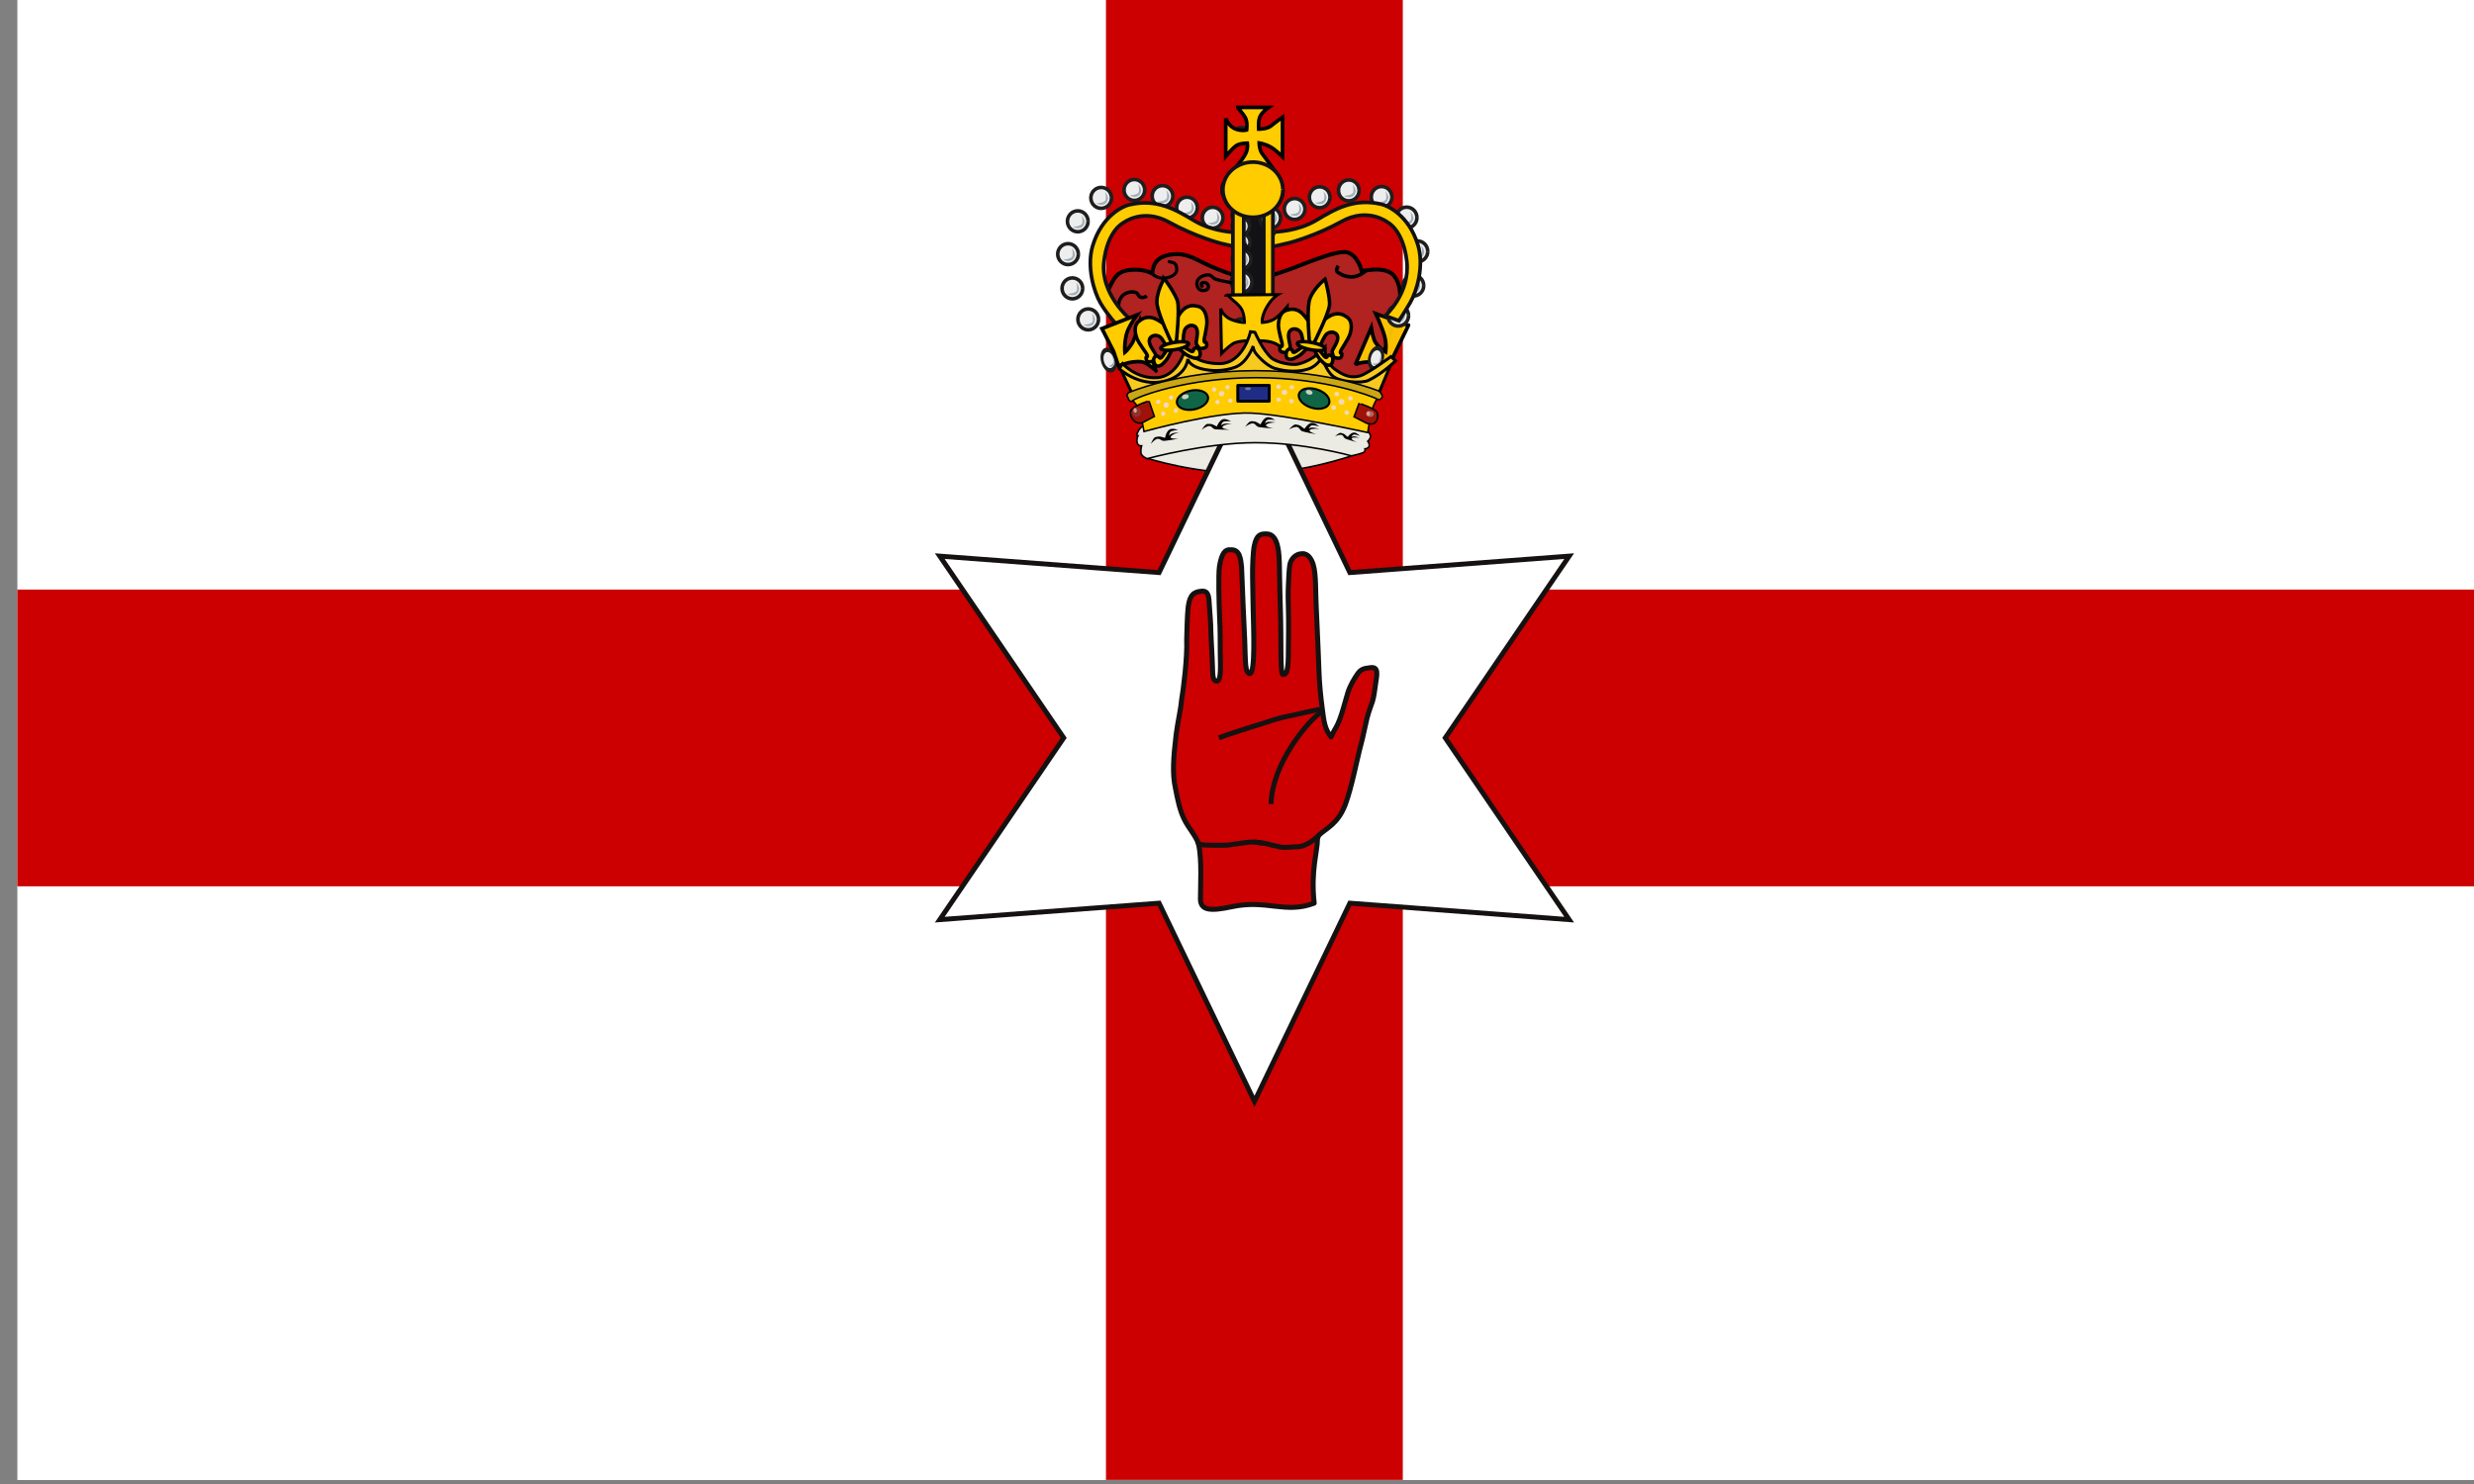 <?xml version="1.0" encoding="UTF-8" standalone="no"?>
<svg
   xmlns:dc="http://purl.org/dc/elements/1.1/"
   xmlns:cc="http://creativecommons.org/ns#"
   xmlns:rdf="http://www.w3.org/1999/02/22-rdf-syntax-ns#"
   xmlns:svg="http://www.w3.org/2000/svg"
   xmlns="http://www.w3.org/2000/svg"
   xmlns:xlink="http://www.w3.org/1999/xlink"
   xmlns:sodipodi="http://sodipodi.sourceforge.net/DTD/sodipodi-0.dtd"
   xmlns:inkscape="http://www.inkscape.org/namespaces/inkscape"
   width="10.583mm"
   height="6.35mm"
   viewBox="0 0 10.583 6.35"
   version="1.1"
   id="svg2709"
   inkscape:version="1.0.1 (c497b03c, 2020-09-10)"
   sodipodi:docname="northern-ireland-flag.svg">
  <rect x="0" y="0" width="10.583" height="6.35" fill="#808080" stroke="none"/>
  <defs
     id="defs2703">
    <clipPath
       clipPathUnits="userSpaceOnUse"
       id="clipPath6650">
      <rect
         style="fill:#d40000;stroke:#1f0000;stroke-width:0;stroke-linecap:round;stroke-linejoin:round"
         id="rect6652"
         width="14.111"
         height="8.467"
         x="65.931"
         y="508.85" />
    </clipPath>
  </defs>
  <sodipodi:namedview
     id="base"
     pagecolor="#ffffff"
     bordercolor="#666666"
     borderopacity="1.0"
     inkscape:pageopacity="0.0"
     inkscape:pageshadow="2"
     inkscape:zoom="2.49"
     inkscape:cx="90.042788"
     inkscape:cy="11.902809"
     inkscape:document-units="mm"
     inkscape:current-layer="layer1"
     inkscape:document-rotation="0"
     showgrid="false"
     fit-margin-top="0"
     fit-margin-left="0"
     fit-margin-right="0"
     fit-margin-bottom="0"
     inkscape:window-width="1252"
     inkscape:window-height="943"
     inkscape:window-x="0"
     inkscape:window-y="23"
     inkscape:window-maximized="0" />
  <g
     inkscape:label="Layer 1"
     inkscape:groupmode="layer"
     id="layer1"
     transform="translate(-82.01,-145.017)">
    <g
       id="g2398"
       transform="matrix(0.75,0,0,0.75,32.636,-236.638)"
       clip-path="url(#clipPath6650)">
      <rect
         width="16.933"
         height="8.467"
         rx="0"
         ry="0"
         fill="#ffffff"
         fill-rule="evenodd"
         id="rect2"
         x="64.52"
         y="508.85"
         style="stroke-width:0.028" />
      <rect
         id="a"
         y="512.237"
         width="16.933"
         height="1.693"
         rx="0"
         ry="0"
         fill="#cc0000"
         fill-rule="evenodd"
         x="64.52"
         style="stroke-width:0.028" />
      <use
         transform="matrix(0,0.5,-1,0,586.07,476.59)"
         width="600"
         height="300"
         xlink:href="#a"
         id="use5"
         x="0"
         y="0" />
      <path
         d="m 73.608,511.436 c 0.054,-0.085 0.022,-0.14 -0.06,-0.157 0,0 -0.262,0.084 -0.545,0.093 -0.283,0.009 -0.62,-0.071 -0.62,-0.071 -0.06,0.038 -0.046,0.128 -0.016,0.184 0,0 0.296,0.099 0.634,0.089 0.214,-0.006 0.418,-0.061 0.531,-0.097 0.065,-0.021 0.076,-0.04 0.076,-0.041 z"
         fill="#ebeae3"
         fill-rule="evenodd"
         stroke="#000000"
         stroke-width="0.009"
         id="path7" />
      <path
         d="m 72.987,515.157 -0.544,-1.131 -1.251,0.094 0.707,-1.037 -0.707,-1.037 1.251,0.094 0.544,-1.131 0.544,1.131 1.251,-0.094 -0.707,1.037 0.707,1.037 -1.251,-0.094 z"
         fill="#ffffff"
         stroke="#161111"
         id="path9"
         style="stroke-width:0.028" />
      <path
         d="m 72.978,511.006 c 0.684,0.113 0.659,0.145 0.659,0.145 l 0.178,-0.533 c 0,0 0.019,-0.105 -0.03,-0.169 -0.049,-0.064 -0.186,-0.028 -0.186,-0.028 0,0 -0.019,-0.086 -0.079,-0.107 -0.06,-0.021 -0.284,0.081 -0.353,0.103 -0.07,0.022 -0.105,0.045 -0.203,0.043 -0.098,-0.002 -0.272,-0.088 -0.304,-0.105 -0.032,-0.017 -0.079,-0.034 -0.122,-0.032 -0.043,0.002 -0.088,0.013 -0.111,0.043 -0.023,0.03 -0.023,0.068 -0.023,0.068 0,0 -0.036,-0.022 -0.092,-0.022 -0.056,0 -0.088,0.008 -0.115,0.038 -0.026,0.03 -0.06,0.115 -0.06,0.115 l 0.064,0.145 0.004,0.199 0.133,0.21 0.639,-0.111 z"
         fill="#b02320"
         fill-rule="evenodd"
         stroke="#000000"
         stroke-width="0.023"
         id="path11" />
      <path
         d="m 73.616,511.307 c 0,0 0.034,0.041 0.033,0.056 -0.001,0.015 -0.016,0.028 -0.016,0.028 0,0 0.011,0.011 0.008,0.026 -0.003,0.016 -0.024,0.017 -0.024,0.017 0,0 0.004,0.015 -0.009,0.021 -0.013,0.007 -0.068,0.019 -0.068,0.019 0,0 -0.265,-0.075 -0.548,-0.075 -0.283,0 -0.617,0.091 -0.617,0.091 0,0 -0.034,-0.012 -0.036,-0.035 -0.001,-0.022 0.004,-0.038 0.004,-0.038 0,0 -0.019,0.002 -0.024,-0.015 -0.007,-0.023 0.003,-0.041 0.003,-0.041 0,0 -0.013,0.004 0.001,-0.026 0.011,-0.022 0.026,-0.03 0.026,-0.03 0,0 0.297,-0.106 0.634,-0.107 0.338,-0.002 0.632,0.107 0.632,0.11 z"
         fill="#ebeae3"
         fill-rule="evenodd"
         stroke="#000000"
         stroke-width="0.009"
         id="path13" />
      <path
         d="m 72.214,510.64 c 0,0 -0.011,-0.038 0.014,-0.072 0.025,-0.034 0.07,-0.032 0.084,-0.025 0.014,0.007 0.011,0.023 0.029,0.027 0.018,0.004 0.032,-0.009 0.032,-0.009"
         fill="none"
         stroke="#000000"
         stroke-width="0.02"
         id="path15" />
      <path
         d="m 73.865,510.73 -0.103,0.212 -0.04,0.007 c 0,0 -0.025,-0.015 -0.095,-0.01 -0.05,0.003 -0.065,0.016 -0.065,0.016 l 0.091,-0.212 c 0,0 0.007,0.045 0.018,0.072 0.013,0.034 0.064,0.066 0.064,0.066 0,0 0.007,-0.041 -0.006,-0.09 -0.015,-0.054 -0.05,-0.128 -0.05,-0.128 l 0.186,0.066 z"
         fill="#ffcc00"
         fill-opacity="0.941"
         fill-rule="evenodd"
         stroke="#000000"
         stroke-width="0.021"
         id="path17" />
      <path
         d="m 72.925,510.07 h 0.115 v 0.488 h -0.115 z"
         fill="#121116"
         stroke="#121116"
         stroke-linejoin="round"
         stroke-width="0.021"
         id="path19" />
      <path
         d="m 72.22,510.971 0.074,0.158 c 0,0 0.314,-0.122 0.685,-0.12 0.556,0.003 0.714,0.115 0.714,0.115 l 0.082,-0.196 -0.062,0.036 -0.064,0.039 -0.072,0.027 -0.088,-0.007 -0.077,-0.057 -0.039,-0.082 -0.065,0.06 -0.115,0.026 -0.113,-0.029 -0.1,-0.125 c 0,0 -0.074,0.139 -0.168,0.148 -0.136,0.012 -0.215,-0.065 -0.215,-0.065 0,0 -0.05,0.113 -0.134,0.134 -0.132,0.033 -0.242,-0.062 -0.244,-0.062 z"
         fill="#f6ca1f"
         fill-rule="evenodd"
         stroke="#000000"
         stroke-width="0.017"
         id="path21" />
      <g
         stroke-width="2.243"
         id="g141"
         transform="matrix(0.028,0,0,0.028,64.52,508.85)">
        <path
           d="m 317.78,41.028 c 3e-5,1.176 -0.939,2.13 -2.099,2.132 -1.16,0.002 -2.103,-0.948 -2.107,-2.124 -0.005,-1.176 0.931,-2.134 2.091,-2.14 1.16,-0.007 2.107,0.939 2.116,2.115"
           fill="#eeeeee"
           stroke="#1e1e1e"
           stroke-linejoin="round"
           stroke-width="0.731"
           id="path23" />
        <path
           d="m 314.7,42.123 c 0,0 1.7,-0.029 1.873,-0.72 0.173,-0.691 -0.115,-1.585 -0.115,-1.585 0,0 0.807,0.893 0.576,1.585 -0.231,0.691 -0.457,0.87 -1.037,1.008 -0.393,0.094 -0.98,-0.058 -1.296,-0.288 z"
           fill="#a3afb8"
           fill-rule="evenodd"
           id="path25" />
        <path
           d="m 312.67,43.418 c 3e-5,1.176 -0.939,2.13 -2.099,2.132 -1.16,0.002 -2.103,-0.948 -2.107,-2.124 -0.005,-1.176 0.931,-2.134 2.091,-2.14 1.16,-0.007 2.107,0.939 2.116,2.115"
           fill="#eeeeee"
           stroke="#1e1e1e"
           stroke-linejoin="round"
           stroke-width="0.731"
           id="path27" />
        <path
           d="m 309.59,44.513 c 0,0 1.7,-0.029 1.873,-0.72 0.173,-0.691 -0.115,-1.585 -0.115,-1.585 0,0 0.807,0.893 0.576,1.585 -0.231,0.691 -0.457,0.87 -1.037,1.008 -0.393,0.094 -0.98,-0.058 -1.296,-0.288 z"
           fill="#a3afb8"
           fill-rule="evenodd"
           id="path29" />
        <path
           d="m 323.71,39.628 c 3e-5,1.176 -0.939,2.13 -2.099,2.132 -1.16,0.002 -2.103,-0.948 -2.107,-2.124 -0.004,-1.176 0.931,-2.134 2.091,-2.14 1.16,-0.007 2.107,0.939 2.116,2.115"
           fill="#eeeeee"
           stroke="#1e1e1e"
           stroke-linejoin="round"
           stroke-width="0.731"
           id="path31" />
        <path
           d="m 320.63,40.723 c 0,0 1.7,-0.029 1.873,-0.72 0.173,-0.691 -0.115,-1.585 -0.115,-1.585 0,0 0.807,0.893 0.576,1.585 -0.231,0.691 -0.457,0.87 -1.037,1.008 -0.393,0.094 -0.98,-0.058 -1.296,-0.288 z"
           fill="#a3afb8"
           fill-rule="evenodd"
           id="path33" />
        <path
           d="m 330.39,40.973 c 3e-5,1.176 -0.939,2.13 -2.099,2.132 -1.16,0.002 -2.103,-0.948 -2.107,-2.124 -0.005,-1.176 0.931,-2.134 2.091,-2.14 1.16,-0.007 2.107,0.939 2.116,2.115"
           fill="#eeeeee"
           stroke="#1e1e1e"
           stroke-linejoin="round"
           stroke-width="0.731"
           id="path35" />
        <path
           d="m 327.31,42.068 c 0,0 1.7,-0.029 1.873,-0.72 0.173,-0.691 -0.115,-1.585 -0.115,-1.585 0,0 0.807,0.893 0.576,1.585 -0.231,0.691 -0.457,0.87 -1.037,1.008 -0.393,0.094 -0.98,-0.058 -1.296,-0.288 z"
           fill="#a3afb8"
           fill-rule="evenodd"
           id="path37" />
        <path
           d="m 335.49,45.169 c 3e-5,1.176 -0.939,2.13 -2.099,2.132 -1.16,0.002 -2.103,-0.948 -2.107,-2.124 -0.005,-1.176 0.931,-2.134 2.091,-2.14 1.16,-0.007 2.107,0.939 2.116,2.115"
           fill="#eeeeee"
           stroke="#1e1e1e"
           stroke-linejoin="round"
           stroke-width="0.731"
           id="path39" />
        <path
           d="m 332.4,46.264 c 0,0 1.7,-0.029 1.873,-0.72 0.173,-0.691 -0.115,-1.585 -0.115,-1.585 0,0 0.807,0.893 0.576,1.585 -0.231,0.691 -0.457,0.87 -1.037,1.008 -0.393,0.094 -0.98,-0.058 -1.296,-0.288 z"
           fill="#a3afb8"
           fill-rule="evenodd"
           id="path41" />
        <path
           d="m 337.69,52.056 c 3e-5,1.176 -0.939,2.13 -2.099,2.132 -1.16,0.002 -2.103,-0.948 -2.107,-2.124 -0.005,-1.176 0.931,-2.134 2.091,-2.14 1.16,-0.007 2.107,0.939 2.116,2.115"
           fill="#eeeeee"
           stroke="#1e1e1e"
           stroke-linejoin="round"
           stroke-width="0.731"
           id="path43" />
        <path
           d="m 334.6,53.151 c 0,0 1.7,-0.029 1.873,-0.72 0.173,-0.691 -0.115,-1.585 -0.115,-1.585 0,0 0.807,0.893 0.576,1.585 -0.231,0.691 -0.457,0.87 -1.037,1.008 -0.393,0.094 -0.98,-0.058 -1.296,-0.288 z"
           fill="#a3afb8"
           fill-rule="evenodd"
           id="path45" />
        <path
           d="m 336.87,59.023 c 3e-5,1.176 -0.939,2.13 -2.099,2.132 -1.16,0.002 -2.103,-0.948 -2.107,-2.124 -0.005,-1.176 0.931,-2.134 2.091,-2.14 1.16,-0.007 2.107,0.939 2.116,2.115"
           fill="#eeeeee"
           stroke="#1e1e1e"
           stroke-linejoin="round"
           stroke-width="0.731"
           id="path47" />
        <path
           d="m 333.79,60.118 c 0,0 1.7,-0.029 1.873,-0.72 0.173,-0.691 -0.115,-1.585 -0.115,-1.585 0,0 0.807,0.893 0.576,1.585 -0.231,0.691 -0.457,0.87 -1.037,1.008 -0.393,0.094 -0.98,-0.058 -1.296,-0.288 z"
           fill="#a3afb8"
           fill-rule="evenodd"
           id="path49" />
        <path
           d="m 333.78,65.135 c 3e-5,1.176 -0.939,2.13 -2.099,2.132 -1.16,0.002 -2.103,-0.948 -2.107,-2.124 -0.005,-1.176 0.931,-2.134 2.091,-2.14 1.16,-0.007 2.107,0.939 2.116,2.115"
           fill="#eeeeee"
           stroke="#1e1e1e"
           stroke-linejoin="round"
           stroke-width="0.731"
           id="path51" />
        <path
           d="m 330.69,66.23 c 0,0 1.7,-0.029 1.873,-0.72 0.173,-0.691 -0.115,-1.585 -0.115,-1.585 0,0 0.807,0.893 0.576,1.585 -0.231,0.691 -0.457,0.87 -1.037,1.008 -0.393,0.094 -0.98,-0.058 -1.296,-0.288 z"
           fill="#a3afb8"
           fill-rule="evenodd"
           id="path53" />
        <path
           d="m 307.7,45.251 c 3e-5,1.176 -0.939,2.13 -2.099,2.132 -1.16,0.002 -2.103,-0.948 -2.107,-2.124 -0.005,-1.176 0.931,-2.134 2.091,-2.14 1.16,-0.007 2.107,0.939 2.116,2.115"
           fill="#eeeeee"
           stroke="#1e1e1e"
           stroke-linejoin="round"
           stroke-width="0.731"
           id="path55" />
        <path
           d="m 304.61,46.346 c 0,0 1.7,-0.029 1.873,-0.72 0.173,-0.691 -0.115,-1.585 -0.115,-1.585 0,0 0.807,0.893 0.576,1.585 -0.231,0.691 -0.457,0.87 -1.037,1.008 -0.393,0.094 -0.98,-0.058 -1.296,-0.288 z"
           fill="#a3afb8"
           fill-rule="evenodd"
           id="path57" />
        <g
           stroke-width="2.682"
           id="g63">
          <path
             d="m 301.35,44.707 c 2e-5,0.983 -0.785,1.781 -1.755,1.783 -0.97,0.002 -1.759,-0.793 -1.762,-1.776 -0.004,-0.983 0.778,-1.784 1.748,-1.79 0.97,-0.006 1.762,0.786 1.769,1.769"
             fill="#eeeeee"
             stroke="#1e1e1e"
             stroke-linejoin="round"
             stroke-width="0.731"
             id="path59" />
          <path
             d="m 298.77,45.622 c 0,0 1.422,-0.024 1.566,-0.602 0.145,-0.578 -0.096,-1.325 -0.096,-1.325 0,0 0.675,0.747 0.482,1.325 -0.193,0.578 -0.382,0.728 -0.867,0.843 -0.329,0.078 -0.819,-0.048 -1.084,-0.241 z"
             fill="#a3afb8"
             fill-rule="evenodd"
             id="path61" />
        </g>
        <g
           stroke-width="2.682"
           id="g69">
          <path
             d="m 301.37,46.923 c 2e-5,0.983 -0.785,1.781 -1.755,1.783 -0.97,0.002 -1.759,-0.793 -1.762,-1.776 -0.004,-0.983 0.778,-1.784 1.748,-1.79 0.97,-0.006 1.762,0.786 1.769,1.769"
             fill="#eeeeee"
             stroke="#1e1e1e"
             stroke-linejoin="round"
             stroke-width="0.731"
             id="path65" />
          <path
             d="m 298.79,47.838 c 0,0 1.422,-0.024 1.566,-0.602 0.145,-0.578 -0.096,-1.325 -0.096,-1.325 0,0 0.675,0.747 0.482,1.325 -0.193,0.578 -0.382,0.728 -0.867,0.843 -0.329,0.078 -0.819,-0.048 -1.084,-0.241 z"
             fill="#a3afb8"
             fill-rule="evenodd"
             id="path67" />
        </g>
        <g
           stroke-width="2.682"
           id="g75">
          <path
             d="m 301.49,50.183 c 2e-5,0.983 -0.785,1.781 -1.755,1.783 -0.97,0.002 -1.759,-0.793 -1.762,-1.776 -0.004,-0.983 0.778,-1.784 1.748,-1.79 0.97,-0.006 1.762,0.786 1.769,1.769"
             fill="#eeeeee"
             stroke="#1e1e1e"
             stroke-linejoin="round"
             stroke-width="0.731"
             id="path71" />
          <path
             d="m 298.91,51.098 c 0,0 1.422,-0.024 1.566,-0.602 0.145,-0.578 -0.096,-1.325 -0.096,-1.325 0,0 0.675,0.747 0.482,1.325 -0.193,0.578 -0.382,0.728 -0.867,0.843 -0.329,0.078 -0.819,-0.048 -1.084,-0.241 z"
             fill="#a3afb8"
             fill-rule="evenodd"
             id="path73" />
        </g>
        <g
           stroke-width="2.48"
           id="g81">
          <path
             d="m 301.67,53.645 c 2e-5,1.063 -0.849,1.926 -1.898,1.928 -1.049,0.002 -1.902,-0.857 -1.906,-1.921 -0.004,-1.063 0.842,-1.929 1.891,-1.936 1.049,-0.006 1.905,0.85 1.913,1.913"
             fill="#eeeeee"
             stroke="#1e1e1e"
             stroke-linejoin="round"
             stroke-width="0.731"
             id="path77" />
          <path
             d="m 298.88,54.635 c 0,0 1.537,-0.026 1.694,-0.651 0.156,-0.625 -0.104,-1.433 -0.104,-1.433 0,0 0.73,0.808 0.521,1.433 -0.208,0.625 -0.413,0.787 -0.938,0.912 -0.356,0.085 -0.886,-0.052 -1.173,-0.261 z"
             fill="#a3afb8"
             fill-rule="evenodd"
             id="path79" />
        </g>
        <path
           d="m 301.87,58.29 c 3e-5,1.176 -0.939,2.13 -2.099,2.132 -1.16,0.002 -2.103,-0.948 -2.107,-2.124 -0.005,-1.176 0.931,-2.134 2.091,-2.14 1.16,-0.007 2.107,0.939 2.116,2.115"
           fill="#eeeeee"
           stroke="#1e1e1e"
           stroke-linejoin="round"
           stroke-width="0.731"
           id="path83" />
        <path
           d="m 298.79,59.385 c 0,0 1.7,-0.029 1.873,-0.72 0.173,-0.691 -0.115,-1.585 -0.115,-1.585 0,0 0.807,0.893 0.576,1.585 -0.231,0.691 -0.457,0.87 -1.037,1.008 -0.393,0.094 -0.98,-0.058 -1.296,-0.288 z"
           fill="#a3afb8"
           fill-rule="evenodd"
           id="path85" />
        <g
           stroke-width="2.388"
           id="g91">
          <path
             d="m 301.66,67.824 c 2e-5,1.104 -0.882,2 -1.971,2.002 -1.089,0.002 -1.975,-0.89 -1.979,-1.994 -0.004,-1.104 0.874,-2.004 1.964,-2.01 1.089,-0.006 1.978,0.882 1.987,1.987"
             fill="#eeeeee"
             stroke="#1e1e1e"
             stroke-linejoin="round"
             stroke-width="0.731"
             id="path87" />
          <path
             d="m 298.77,68.852 c 0,0 1.597,-0.027 1.759,-0.676 0.162,-0.649 -0.108,-1.488 -0.108,-1.488 0,0 0.758,0.839 0.541,1.488 -0.216,0.649 -0.429,0.817 -0.974,0.947 -0.369,0.088 -0.92,-0.054 -1.218,-0.271 z"
             fill="#a3afb8"
             fill-rule="evenodd"
             id="path89" />
        </g>
        <path
           d="m 295.97,45.194 c 3e-5,1.176 -0.939,2.13 -2.099,2.132 -1.16,0.002 -2.103,-0.948 -2.107,-2.124 -0.005,-1.176 0.931,-2.134 2.091,-2.14 1.16,-0.007 2.107,0.939 2.116,2.115"
           fill="#eeeeee"
           stroke="#1e1e1e"
           stroke-linejoin="round"
           stroke-width="0.731"
           id="path93" />
        <path
           d="m 292.89,46.289 c 0,0 1.7,-0.029 1.873,-0.72 0.173,-0.691 -0.115,-1.585 -0.115,-1.585 0,0 0.807,0.893 0.576,1.585 -0.231,0.691 -0.457,0.87 -1.037,1.008 -0.393,0.094 -0.98,-0.058 -1.296,-0.288 z"
           fill="#a3afb8"
           fill-rule="evenodd"
           id="path95" />
        <path
           d="m 290.75,43.138 c 3e-5,1.176 -0.939,2.13 -2.099,2.132 -1.16,0.002 -2.103,-0.948 -2.107,-2.124 -0.005,-1.176 0.931,-2.134 2.091,-2.14 1.16,-0.007 2.107,0.939 2.116,2.115"
           fill="#eeeeee"
           stroke="#1e1e1e"
           stroke-linejoin="round"
           stroke-width="0.731"
           id="path97" />
        <path
           d="m 287.67,44.233 c 0,0 1.7,-0.029 1.873,-0.72 0.173,-0.691 -0.115,-1.585 -0.115,-1.585 0,0 0.807,0.893 0.576,1.585 -0.231,0.691 -0.457,0.87 -1.037,1.008 -0.393,0.094 -0.98,-0.058 -1.296,-0.288 z"
           fill="#a3afb8"
           fill-rule="evenodd"
           id="path99" />
        <path
           d="m 285.76,40.788 c 3e-5,1.176 -0.939,2.13 -2.099,2.132 -1.16,0.002 -2.103,-0.948 -2.107,-2.124 -0.005,-1.176 0.931,-2.134 2.091,-2.14 1.16,-0.007 2.107,0.939 2.116,2.115"
           fill="#eeeeee"
           stroke="#1e1e1e"
           stroke-linejoin="round"
           stroke-width="0.731"
           id="path101" />
        <path
           d="m 282.68,41.883 c 0,0 1.7,-0.029 1.873,-0.72 0.173,-0.691 -0.115,-1.585 -0.115,-1.585 0,0 0.807,0.893 0.576,1.585 -0.231,0.691 -0.457,0.87 -1.037,1.008 -0.393,0.094 -0.98,-0.058 -1.296,-0.288 z"
           fill="#a3afb8"
           fill-rule="evenodd"
           id="path103" />
        <path
           d="m 280.03,39.539 c 3e-5,1.176 -0.939,2.13 -2.099,2.132 -1.16,0.002 -2.103,-0.948 -2.107,-2.124 -0.005,-1.176 0.931,-2.134 2.091,-2.14 1.16,-0.007 2.107,0.939 2.116,2.115"
           fill="#eeeeee"
           stroke="#1e1e1e"
           stroke-linejoin="round"
           stroke-width="0.731"
           id="path105" />
        <path
           d="m 276.95,40.634 c 0,0 1.7,-0.029 1.873,-0.72 0.173,-0.691 -0.115,-1.585 -0.115,-1.585 0,0 0.807,0.893 0.576,1.585 -0.231,0.691 -0.457,0.87 -1.037,1.008 -0.393,0.094 -0.98,-0.058 -1.296,-0.288 z"
           fill="#a3afb8"
           fill-rule="evenodd"
           id="path107" />
        <path
           d="m 273.27,41.155 c 3e-5,1.176 -0.939,2.13 -2.099,2.132 -1.16,0.002 -2.103,-0.948 -2.107,-2.124 -0.004,-1.176 0.931,-2.134 2.091,-2.14 1.16,-0.007 2.107,0.939 2.116,2.115"
           fill="#eeeeee"
           stroke="#1e1e1e"
           stroke-linejoin="round"
           stroke-width="0.731"
           id="path109" />
        <path
           d="m 270.19,42.25 c 0,0 1.7,-0.029 1.873,-0.72 0.173,-0.691 -0.115,-1.585 -0.115,-1.585 0,0 0.807,0.893 0.576,1.585 -0.231,0.691 -0.457,0.87 -1.037,1.008 -0.393,0.094 -0.98,-0.058 -1.296,-0.288 z"
           fill="#a3afb8"
           fill-rule="evenodd"
           id="path111" />
        <path
           d="m 268.5,45.928 c 3e-5,1.176 -0.939,2.13 -2.099,2.132 -1.16,0.002 -2.103,-0.948 -2.107,-2.124 -0.005,-1.176 0.931,-2.134 2.091,-2.14 1.16,-0.007 2.107,0.939 2.116,2.115"
           fill="#eeeeee"
           stroke="#1e1e1e"
           stroke-linejoin="round"
           stroke-width="0.731"
           id="path113" />
        <path
           d="m 265.42,47.023 c 0,0 1.7,-0.029 1.873,-0.72 0.173,-0.691 -0.115,-1.585 -0.115,-1.585 0,0 0.807,0.893 0.576,1.585 -0.231,0.691 -0.457,0.87 -1.037,1.008 -0.393,0.094 -0.98,-0.058 -1.296,-0.288 z"
           fill="#a3afb8"
           fill-rule="evenodd"
           id="path115" />
        <path
           d="m 266.52,52.612 c 3e-5,1.176 -0.939,2.13 -2.099,2.132 -1.16,0.002 -2.103,-0.948 -2.107,-2.124 -0.004,-1.176 0.931,-2.134 2.091,-2.14 1.16,-0.007 2.107,0.939 2.116,2.115"
           fill="#eeeeee"
           stroke="#1e1e1e"
           stroke-linejoin="round"
           stroke-width="0.731"
           id="path117" />
        <path
           d="m 263.43,53.707 c 0,0 1.7,-0.029 1.873,-0.72 0.173,-0.691 -0.115,-1.585 -0.115,-1.585 0,0 0.807,0.893 0.576,1.585 -0.231,0.691 -0.457,0.87 -1.037,1.008 -0.393,0.094 -0.98,-0.058 -1.296,-0.288 z"
           fill="#a3afb8"
           fill-rule="evenodd"
           id="path119" />
        <path
           d="m 267.4,59.59 c 3e-5,1.176 -0.939,2.13 -2.099,2.132 -1.16,0.002 -2.103,-0.948 -2.107,-2.124 -0.004,-1.176 0.931,-2.134 2.091,-2.14 1.16,-0.007 2.107,0.939 2.116,2.115"
           fill="#eeeeee"
           stroke="#1e1e1e"
           stroke-linejoin="round"
           stroke-width="0.731"
           id="path121" />
        <path
           d="m 264.32,60.685 c 0,0 1.7,-0.029 1.873,-0.72 0.173,-0.691 -0.115,-1.585 -0.115,-1.585 0,0 0.807,0.893 0.576,1.585 -0.231,0.691 -0.457,0.87 -1.037,1.008 -0.393,0.094 -0.98,-0.058 -1.296,-0.288 z"
           fill="#a3afb8"
           fill-rule="evenodd"
           id="path123" />
        <path
           d="m 270.63,65.906 c 3e-5,1.176 -0.939,2.13 -2.099,2.132 -1.16,0.002 -2.103,-0.948 -2.107,-2.124 -0.005,-1.176 0.931,-2.134 2.091,-2.14 1.16,-0.007 2.107,0.939 2.116,2.115"
           fill="#eeeeee"
           stroke="#1e1e1e"
           stroke-linejoin="round"
           stroke-width="0.731"
           id="path125" />
        <path
           d="m 267.55,67.001 c 0,0 1.7,-0.029 1.873,-0.72 0.173,-0.691 -0.115,-1.585 -0.115,-1.585 0,0 0.807,0.893 0.576,1.585 -0.231,0.691 -0.457,0.87 -1.037,1.008 -0.393,0.094 -0.98,-0.058 -1.296,-0.288 z"
           fill="#a3afb8"
           fill-rule="evenodd"
           id="path127" />
        <g
           stroke-width="2.832"
           id="g133">
          <path
             transform="matrix(0.197,-0.053,0.084,0.315,168.37,18.75)"
             d="m 430.63,247.41 c 8e-5,3.607 -2.881,6.534 -6.439,6.541 -3.559,0.007 -6.451,-2.908 -6.465,-6.515 -0.014,-3.607 2.856,-6.545 6.414,-6.566 3.558,-0.021 6.462,2.882 6.49,6.489"
             fill="#eeeeee"
             stroke="#1e1e1e"
             stroke-linejoin="round"
             id="path129" />
          <path
             d="m 272.7,75.423 c 0,0 1.022,-0.304 0.948,-1 -0.074,-0.696 -0.48,-1.512 -0.48,-1.512 0,0 0.72,0.732 0.759,1.437 0.039,0.705 -0.051,0.915 -0.367,1.142 -0.214,0.154 -0.608,0.103 -0.86,-0.068 z"
             fill="#a3afb8"
             fill-rule="evenodd"
             id="path131" />
        </g>
        <g
           stroke-width="2.832"
           id="g139">
          <path
             transform="matrix(0.198,0.049,-0.078,0.316,262.46,-25.127)"
             d="m 430.63,247.41 c 8e-5,3.607 -2.881,6.534 -6.439,6.541 -3.559,0.007 -6.451,-2.908 -6.465,-6.515 -0.014,-3.607 2.856,-6.545 6.414,-6.566 3.558,-0.021 6.462,2.882 6.49,6.489"
             fill="#eeeeee"
             stroke="#1e1e1e"
             stroke-linejoin="round"
             id="path135" />
          <path
             d="m 326.47,74.871 c 0,0 1.042,0.228 1.313,-0.418 0.271,-0.645 0.31,-1.556 0.31,-1.556 0,0 0.277,0.988 -0.029,1.625 -0.306,0.637 -0.487,0.776 -0.873,0.823 -0.262,0.032 -0.583,-0.203 -0.72,-0.475 z"
             fill="#a3afb8"
             fill-rule="evenodd"
             id="path137" />
        </g>
      </g>
      <path
         d="m 72.929,509.799 0.004,0.101 c 0,0 -0.119,0.011 -0.124,0.021 -0.023,0.052 0.028,0.122 0.028,0.122 0,0 0.04,-0.03 0.141,-0.03 0.096,0 0.145,0.024 0.145,0.024 0,0 0.026,-0.041 0.026,-0.071 0,-0.03 -0.011,-0.06 -0.011,-0.06 0,0 -0.049,-0.007 -0.064,-0.007 h -0.043 l -0.004,-0.103 -0.098,0.003 z"
         fill="#b3a192"
         fill-rule="evenodd"
         stroke="#000000"
         stroke-width="0.021"
         id="path143" />
      <path
         d="m 73.099,509.955 c 3e-6,0.011 -0.009,0.02 -0.021,0.021 -0.012,2e-5 -0.021,-0.009 -0.021,-0.02 -5.7e-5,-0.011 0.009,-0.021 0.021,-0.021 0.012,-7e-5 0.021,0.009 0.021,0.02 m 0.049,0.011 c 3e-6,0.012 -0.01,0.021 -0.022,0.021 -0.012,3e-5 -0.022,-0.009 -0.022,-0.021 -5.5e-5,-0.012 0.01,-0.021 0.022,-0.021 0.012,-8e-5 0.022,0.009 0.022,0.021 m -0.098,-0.012 c 10e-7,0.011 -0.009,0.02 -0.021,0.021 -0.012,2e-5 -0.021,-0.009 -0.021,-0.02 -5.7e-5,-0.011 0.009,-0.021 0.021,-0.021 0.012,-6e-5 0.021,0.009 0.021,0.02 m -0.099,0.002 c 2e-6,0.012 -0.01,0.021 -0.022,0.021 -0.012,3e-5 -0.022,-0.009 -0.022,-0.021 -5.6e-5,-0.012 0.01,-0.021 0.022,-0.021 0.012,-7e-5 0.022,0.009 0.022,0.021 m -0.055,0.004 c 4e-6,0.012 -0.01,0.021 -0.022,0.021 -0.012,2e-5 -0.022,-0.009 -0.022,-0.021 -5.6e-5,-0.012 0.01,-0.021 0.022,-0.021 0.012,-7e-5 0.022,0.009 0.022,0.021 m 0.1,-0.061 c 3e-6,0.01 -0.008,0.018 -0.019,0.018 -0.01,2e-5 -0.019,-0.008 -0.019,-0.018 -2.9e-5,-0.01 0.008,-0.018 0.019,-0.018 0.01,-6e-5 0.019,0.008 0.019,0.018 m 0,-0.083 c 3e-6,0.01 -0.008,0.018 -0.019,0.018 -0.01,2e-5 -0.019,-0.008 -0.019,-0.018 -2.9e-5,-0.01 0.008,-0.018 0.019,-0.018 0.01,-6e-5 0.019,0.008 0.019,0.018 m 0,0.045 c 3e-6,0.01 -0.008,0.018 -0.019,0.018 -0.01,2e-5 -0.019,-0.008 -0.019,-0.018 -2.9e-5,-0.01 0.008,-0.018 0.019,-0.018 0.01,-5e-5 0.019,0.008 0.019,0.018"
         fill="#f0ddcb"
         stroke="#121116"
         stroke-linejoin="round"
         stroke-width="0.011"
         id="path145" />
      <path
         d="m 72.841,509.974 c 2e-6,0.011 -0.01,0.021 -0.021,0.021 -0.012,2e-5 -0.021,-0.009 -0.021,-0.02 -5.6e-5,-0.011 0.009,-0.021 0.021,-0.021 0.012,-7e-5 0.021,0.009 0.022,0.02"
         fill="#f0ddcb"
         stroke="#121116"
         stroke-linejoin="round"
         stroke-width="0.011"
         id="path147" />
      <path
         d="m 73.002,509.95 c 10e-7,0.012 -0.011,0.022 -0.023,0.022 -0.013,3e-5 -0.024,-0.01 -0.024,-0.022 -5.7e-5,-0.012 0.01,-0.022 0.023,-0.022 0.013,-7e-5 0.024,0.01 0.024,0.022"
         fill="#916c68"
         stroke="#4d3126"
         stroke-linejoin="round"
         stroke-width="0.011"
         id="path149" />
      <g
         stroke-width="2.534"
         id="g155"
         transform="matrix(0.028,0,0,0.028,64.52,508.85)">
        <path
           d="m 301.29,28.407 c 2e-5,0.87 -0.695,1.576 -1.554,1.578 -0.859,0.002 -1.556,-0.701 -1.56,-1.572 -0.003,-0.87 0.689,-1.579 1.547,-1.584 0.859,-0.005 1.559,0.695 1.566,1.565"
           fill="#eeeeee"
           stroke="#1e1e1e"
           stroke-linejoin="round"
           stroke-width="0.731"
           id="path151" />
        <path
           d="m 299.01,29.216 c 0,0 1.258,-0.021 1.386,-0.533 0.128,-0.512 -0.085,-1.173 -0.085,-1.173 0,0 0.597,0.661 0.426,1.173 -0.171,0.512 -0.338,0.644 -0.768,0.746 -0.291,0.069 -0.725,-0.043 -0.96,-0.213 z"
           fill="#a3afb8"
           fill-rule="evenodd"
           id="path153" />
      </g>
      <path
         d="m 72.281,511.146 c 0,0 0.039,0.037 0.05,0.069 0.01,0.033 0.026,0.12 0.026,0.12 0,0 0.41,-0.114 0.611,-0.105 0.201,0.009 0.665,0.111 0.665,0.111 0,0 0.008,-0.05 0.017,-0.102 0.009,-0.052 0.047,-0.11 0.047,-0.11 0,0 -0.443,-0.138 -0.723,-0.125 -0.28,0.013 -0.419,0.043 -0.482,0.063 -0.063,0.02 -0.216,0.08 -0.212,0.078 z"
         fill="#ffcc00"
         fill-rule="evenodd"
         stroke="#000000"
         stroke-width="0.009"
         id="path157" />
      <path
         d="m 72.892,509.486 h 0.176 c 0,0 -0.044,0.03 -0.052,0.059 -0.008,0.025 -0.005,0.065 -0.005,0.065 0,0 0.048,0 0.07,-0.018 0.021,-0.018 0.066,-0.05 0.066,-0.05 v 0.225 c 0,0 -0.043,-0.042 -0.07,-0.056 -0.031,-0.017 -0.063,-0.022 -0.063,-0.022 0,0 0,0.036 0.015,0.058 0.015,0.021 0.075,0.103 0.075,0.103 l -0.252,0.01 c 0,0 0.06,-0.063 0.084,-0.109 0.016,-0.03 0.01,-0.061 0.01,-0.061 0,0 -0.043,0 -0.064,0.015 -0.021,0.015 -0.059,0.06 -0.059,0.06 v -0.216 c 0,0 0.016,0.042 0.051,0.058 0.035,0.016 0.068,0.008 0.068,0.008 0,0 0.007,-0.043 -0.007,-0.07 -0.015,-0.027 -0.046,-0.058 -0.043,-0.057 z"
         fill="#ffcc00"
         fill-rule="evenodd"
         stroke="#000000"
         stroke-width="0.021"
         id="path159" />
      <path
         d="m 72.879,510.199 c 0,0 -0.126,-0.002 -0.233,-0.065 -0.107,-0.064 -0.216,-0.13 -0.375,-0.092 -0.033,0.008 -0.153,0.06 -0.206,0.231 -0.037,0.12 0.006,0.265 0.044,0.33 0.038,0.065 0.099,0.131 0.099,0.131 l 0.065,-0.044 c 0,0 -0.165,-0.14 -0.145,-0.321 0.02,-0.181 0.11,-0.224 0.11,-0.224 0,0 0.112,-0.088 0.262,-0.004 0.15,0.083 0.296,0.121 0.296,0.121 0,0 0.138,0.033 0.15,0.032 0.012,-0.002 -0.07,-0.095 -0.067,-0.094 z"
         fill="#ffcc00"
         fill-rule="evenodd"
         stroke="#121116"
         stroke-width="0.021"
         id="path161" />
      <path
         d="m 72.184,510.879 -0.067,-0.131 0.2,-0.078 c 0,0 -0.048,0.064 -0.06,0.11 -0.014,0.056 -0.009,0.103 -0.009,0.103 0,0 0.018,-0.014 0.041,-0.051 0.017,-0.028 0.046,-0.129 0.046,-0.129 l 0.09,0.287 c 7.47e-4,7.5e-4 -0.046,-0.046 -0.079,-0.052 -0.037,-0.006 -0.082,0.006 -0.082,0.006 l -0.053,0.016 -0.028,-0.083 z"
         fill="#ffcc00"
         fill-rule="evenodd"
         stroke="#000000"
         stroke-width="0.021"
         id="path163" />
      <path
         d="m 73.105,510.196 c 0,0 0.126,-0.002 0.233,-0.065 0.107,-0.064 0.216,-0.13 0.375,-0.092 0.033,0.008 0.153,0.06 0.206,0.231 0.037,0.12 -0.006,0.265 -0.044,0.33 -0.038,0.065 -0.064,0.103 -0.064,0.103 l -0.078,-0.028 c 0,0 0.143,-0.128 0.123,-0.31 -0.02,-0.181 -0.11,-0.224 -0.11,-0.224 0,0 -0.112,-0.088 -0.262,-0.004 -0.15,0.083 -0.296,0.121 -0.296,0.121 0,0 -0.138,0.033 -0.15,0.032 -0.012,-0.002 0.07,-0.095 0.067,-0.094 z"
         fill="#ffcc00"
         fill-rule="evenodd"
         stroke="#121116"
         stroke-width="0.021"
         id="path165" />
      <path
         d="m 73.04,510.072 h 0.052 v 0.489 h -0.052 z m -0.176,-0.003 h 0.062 v 0.489 h -0.062 z"
         fill="#ffcc00"
         stroke="#121116"
         stroke-linejoin="round"
         stroke-width="0.021"
         id="path167" />
      <path
         d="m 73.149,509.956 c 5e-6,0.087 -0.076,0.157 -0.171,0.157 -0.094,2.1e-4 -0.171,-0.07 -0.171,-0.157 -4.26e-4,-0.087 0.076,-0.157 0.17,-0.158 0.094,-5.3e-4 0.171,0.069 0.172,0.156"
         fill="#ffcc00"
         stroke="#121116"
         stroke-linejoin="round"
         stroke-width="0.021"
         id="path169" />
      <path
         d="m 72.826,510.557 0.294,-0.003 c 0,0 -0.035,0.021 -0.064,0.073 -0.03,0.053 -0.025,0.086 -0.025,0.086 0,0 0.045,-6.3e-4 0.076,-0.024 0.031,-0.023 0.067,-0.066 0.067,-0.066 l -0.001,0.271 c 0,0 -0.021,-0.035 -0.056,-0.055 -0.035,-0.021 -0.085,-0.021 -0.085,-0.021 h -0.101 c 0,0 -0.046,0.003 -0.067,0.016 -0.029,0.019 -0.065,0.056 -0.065,0.056 l -0.005,-0.256 c 0,0 0.015,0.045 0.062,0.063 0.047,0.018 0.074,0.016 0.074,0.016 0,0 0,-0.058 -0.024,-0.087 -0.024,-0.03 -0.079,-0.07 -0.079,-0.071 z"
         fill="#ffcc00"
         fill-rule="evenodd"
         stroke="#000000"
         stroke-width="0.017"
         id="path171" />
      <path
         d="m 72.99,510.77 c 0,0 0.043,0.1 0.093,0.145 0.029,0.026 0.117,0.045 0.156,0.035 0.089,-0.023 0.15,-0.094 0.15,-0.094 0,0 -0.003,0.078 0.053,0.121 0.056,0.043 0.1,0.054 0.146,0.041 0.046,-0.013 0.177,-0.11 0.177,-0.11 l 0.027,0.024 c 0,0 -0.075,0.073 -0.154,0.111 -0.041,0.02 -0.164,0.009 -0.203,-0.023 -0.04,-0.032 -0.063,-0.109 -0.063,-0.109 0,0 -0.025,0.05 -0.077,0.067 -0.053,0.018 -0.125,0.017 -0.192,-0.003 -0.045,-0.013 -0.104,-0.075 -0.115,-0.096 -0.011,-0.021 -0.008,-0.032 -0.008,-0.032 0,0 -0.033,0.095 -0.102,0.121 -0.065,0.024 -0.139,0.025 -0.202,0.007 -0.064,-0.018 -0.069,-0.054 -0.069,-0.054 0,0 -0.005,0.1 -0.143,0.129 -0.139,0.029 -0.248,-0.073 -0.248,-0.073 l 0.019,-0.029 c 0,0 0.078,0.088 0.197,0.08 0.119,-0.008 0.159,-0.161 0.159,-0.161 0,0 0.053,0.08 0.193,0.081 0.14,0.002 0.18,-0.182 0.18,-0.182 l 0.025,0.003 z"
         fill="#f6ca1f"
         fill-rule="evenodd"
         stroke="#000000"
         stroke-width="0.017"
         id="path173" />
      <g
         fill="#ffcc00"
         stroke="#000000"
         stroke-width="0.717"
         id="g183"
         transform="matrix(0.028,0,0,0.028,64.52,508.85)">
        <path
           d="m 287.89,70.083 c 0,0 0.037,-1.728 0.409,-2.247 0.527,-0.736 1.243,-0.766 1.609,-0.664 0.451,0.126 0.919,0.536 0.843,1.736 -0.077,1.2 -0.409,1.788 -0.051,2.247 0.357,0.46 0.409,0.766 1.098,0.664 0.689,-0.102 0.996,-0.332 0.843,-0.97 -0.153,-0.638 -0.357,0.051 -0.485,-0.485 -0.128,-0.536 0.667,-2.853 0.536,-4.29 -0.128,-1.404 -0.664,-2.528 -1.736,-2.809 -1.008,-0.264 -1.864,-0.255 -2.809,0.434 -0.906,0.661 -2.068,2.834 -2.068,2.834 l -0.025,4.647 1.89,-0.102 -0.051,-0.996 z"
           fill-rule="evenodd"
           id="path175" />
        <path
           d="m 284.37,71.334 c 0,0 -0.723,-1.57 -1.27,-1.898 -0.777,-0.465 -1.446,-0.207 -1.74,0.032 -0.363,0.296 -0.629,0.858 -0.081,1.928 0.549,1.07 1.087,1.476 0.942,2.041 -0.145,0.564 -0.069,0.865 -0.742,1.046 -0.673,0.181 -1.046,0.092 -1.16,-0.554 -0.114,-0.647 0.348,-0.096 0.252,-0.638 -0.097,-0.543 -1.749,-2.35 -2.202,-3.721 -0.443,-1.339 -0.399,-2.583 0.473,-3.268 0.819,-0.644 1.608,-0.977 2.749,-0.721 1.095,0.245 3.027,1.775 3.027,1.775 l 1.876,4.252 -1.774,0.659 -0.35,-0.934 z"
           fill-rule="evenodd"
           id="path177" />
        <path
           d="m 284.01,57.571 c 0,0 -1.839,3.09 -1.43,5.465 0.409,2.375 2.86,7.482 2.86,7.482 l 0.025,0.689 1.323,-0.143 -0.301,-0.7 c 0,0 0.661,-6.114 0.255,-8.044 -0.301,-1.435 -2.707,-4.724 -2.732,-4.75 z m 2.937,14.147 c 0,0 0.919,1.099 2.017,1.634 1.2,0.584 1.694,0.588 2.171,0.23 0.349,-0.263 0.23,-1.379 -0.179,-1.685 -0.409,-0.306 -0.872,-0.151 -0.945,0.153 -0.123,0.513 -0.29,0.479 -0.664,0.281 -0.546,-0.289 -1.813,-1.073 -1.813,-1.073 l -0.587,0.46 z m -1.423,0.25 c 0,0 -0.387,1.379 -1.169,2.318 -0.855,1.026 -1.303,1.231 -1.885,1.1 -0.426,-0.096 -0.775,-1.163 -0.529,-1.61 0.247,-0.447 0.733,-0.495 0.924,-0.248 0.323,0.418 0.461,0.318 0.721,-0.016 0.379,-0.488 1.213,-1.722 1.213,-1.722 l 0.724,0.178 z"
           fill-rule="evenodd"
           id="path179" />
        <path
           d="m 288.99,70.863 c 0.068,0.403 -1.148,0.943 -2.718,1.207 -1.569,0.264 -2.9,0.153 -2.973,-0.249 -0.074,-0.402 1.137,-0.942 2.706,-1.208 1.569,-0.266 2.904,-0.156 2.984,0.244"
           stroke-linejoin="round"
           id="path181" />
      </g>
      <g
         fill="#ffcc00"
         stroke="#000000"
         stroke-width="0.717"
         id="g193"
         transform="matrix(0.028,0,0,0.028,64.52,508.85)">
        <path
           d="m 316.01,70.779 c 0,0 0.641,-1.605 1.171,-1.961 0.751,-0.505 1.433,-0.282 1.739,-0.058 0.378,0.277 0.673,0.825 0.18,1.922 -0.493,1.097 -1.009,1.531 -0.836,2.087 0.174,0.556 0.114,0.861 0.795,1.007 0.681,0.146 1.049,0.038 1.129,-0.613 0.08,-0.652 -0.353,-0.078 -0.284,-0.624 0.069,-0.547 1.625,-2.438 2.006,-3.829 0.373,-1.36 0.265,-2.6 -0.641,-3.239 -0.851,-0.601 -1.656,-0.893 -2.783,-0.578 -1.081,0.302 -2.931,1.929 -2.931,1.929 l -1.654,4.343 1.805,0.567 0.301,-0.951 z"
           fill-rule="evenodd"
           id="path185" />
        <path
           d="m 312.28,70.716 c 0,0 -0.126,-1.724 -0.524,-2.223 -0.564,-0.708 -1.281,-0.701 -1.641,-0.58 -0.444,0.15 -0.89,0.583 -0.752,1.778 0.139,1.195 0.5,1.764 0.167,2.241 -0.333,0.477 -0.368,0.786 -1.062,0.72 -0.694,-0.066 -1.012,-0.28 -0.892,-0.926 0.12,-0.645 0.36,0.033 0.459,-0.51 0.1,-0.542 -0.813,-2.814 -0.757,-4.256 0.055,-1.409 0.532,-2.559 1.589,-2.895 0.993,-0.316 1.848,-0.351 2.828,0.288 0.939,0.614 2.212,2.724 2.212,2.724 l 0.266,4.64 -1.892,-0.004 -4.4e-4,-0.997 z"
           fill-rule="evenodd"
           id="path187" />
        <path
           d="m 316.77,57.7 c 0,0 -2.805,2.249 -3.255,4.616 -0.45,2.367 0.055,8.01 0.055,8.01 l -0.218,0.655 1.289,0.33 -0.037,-0.761 c 0,0 2.763,-5.494 3.06,-7.443 0.221,-1.449 -0.878,-5.373 -0.893,-5.406 z m -2.211,14.278 c 0,0 0.475,1.352 1.316,2.238 0.919,0.968 1.38,1.145 1.952,0.976 0.419,-0.123 0.699,-1.211 0.424,-1.641 -0.275,-0.43 -0.764,-0.447 -0.939,-0.188 -0.295,0.438 -0.44,0.347 -0.72,0.03 -0.41,-0.462 -1.322,-1.64 -1.322,-1.64 l -0.711,0.225 z m -1.42,-0.265 c 0,0 -0.846,1.156 -1.908,1.761 -1.16,0.661 -1.652,0.696 -2.151,0.369 -0.366,-0.24 -0.318,-1.361 0.07,-1.693 0.388,-0.332 0.861,-0.207 0.953,0.092 0.156,0.504 0.32,0.459 0.681,0.237 0.526,-0.324 1.74,-1.187 1.74,-1.187 l 0.616,0.421 z"
           fill-rule="evenodd"
           id="path189" />
        <path
           d="m 316.79,71.906 c -0.078,0.401 -1.406,0.48 -2.968,0.177 -1.562,-0.303 -2.769,-0.874 -2.697,-1.276 0.072,-0.402 1.395,-0.484 2.958,-0.182 1.563,0.301 2.774,0.872 2.709,1.275"
           stroke-linejoin="round"
           id="path191" />
      </g>
      <path
         d="m 72.265,511.141 c 0,0 0.009,0.036 0.029,0.017 0.021,-0.019 0.304,-0.13 0.704,-0.13 0.4,0 0.663,0.11 0.678,0.117 0.015,0.007 0.022,0.015 0.036,0 0.014,-0.015 -0.014,-0.04 -0.014,-0.04 0,0 -0.278,-0.118 -0.712,-0.117 -0.434,0.002 -0.716,0.125 -0.716,0.125 0,0 -0.019,0.014 -0.005,0.027 z"
         fill="#cca715"
         fill-rule="evenodd"
         stroke="#000000"
         stroke-width="0.009"
         id="path195" />
      <path
         d="m 72.772,511.307 c 0,0 0.013,-0.035 0.035,-0.042 0.018,-0.005 0.046,0.012 0.046,0.012 0,0 -0.034,-0.003 -0.044,0.003 -0.01,0.005 -0.012,0.022 -0.012,0.022 0,0 0.007,-0.013 0.033,-0.012 0.026,8.5e-4 0.029,8.5e-4 0.029,8.5e-4 0,0 -0.044,0.003 -0.054,0.016 -0.01,0.013 0.041,0.018 0.041,0.018 0,0 -0.079,4.2e-4 -0.089,-0.004 -0.01,-0.005 -0.017,-0.021 -0.035,-0.016 -0.018,0.005 -0.036,0.021 -0.036,0.021 0,0 0.02,-0.034 0.033,-0.034 0.013,-2.1e-4 0.02,-8.5e-4 0.032,0.004 0.011,0.005 0.022,0.011 0.022,0.011 z m -0.295,0.064 c 0,0 0.006,-0.037 0.027,-0.048 0.016,-0.009 0.047,0.003 0.047,0.003 0,0 -0.034,0.003 -0.043,0.011 -0.008,0.007 -0.008,0.024 -0.008,0.024 0,0 0.005,-0.014 0.03,-0.018 0.026,-0.003 0.029,-0.004 0.029,-0.004 0,0 -0.043,0.011 -0.05,0.026 -0.008,0.014 0.044,0.011 0.044,0.011 0,0 -0.078,0.015 -0.089,0.012 -0.011,-0.003 -0.021,-0.017 -0.037,-0.009 -0.016,0.008 -0.031,0.027 -0.031,0.027 0,0 0.014,-0.037 0.026,-0.039 0.012,-0.003 0.02,-0.004 0.032,-0.002 0.012,0.003 0.024,0.007 0.024,0.007 z m 0.545,-0.077 c 0,0 0.015,-0.035 0.037,-0.04 0.018,-0.004 0.045,0.015 0.045,0.015 0,0 -0.034,-0.005 -0.044,3.2e-4 -0.01,0.005 -0.014,0.021 -0.014,0.021 0,0 0.008,-0.013 0.034,-0.01 0.026,0.003 0.029,0.003 0.029,0.003 0,0 -0.044,7.5e-4 -0.055,0.013 -0.011,0.012 0.04,0.021 0.04,0.021 0,0 -0.079,-0.004 -0.089,-0.01 -0.01,-0.005 -0.016,-0.022 -0.034,-0.018 -0.018,0.004 -0.037,0.019 -0.037,0.019 0,0 0.022,-0.033 0.035,-0.032 0.013,5.3e-4 0.02,3.1e-4 0.031,0.006 0.011,0.006 0.021,0.012 0.021,0.012 z m 0.249,0.028 c 0,0 0.019,-0.033 0.042,-0.036 0.018,-0.003 0.043,0.02 0.043,0.02 0,0 -0.033,-0.009 -0.044,-0.005 -0.01,0.003 -0.016,0.019 -0.016,0.019 0,0 0.009,-0.011 0.035,-0.006 0.025,0.006 0.028,0.006 0.028,0.006 0,0 -0.044,-0.004 -0.056,0.006 -0.012,0.011 0.038,0.025 0.038,0.025 0,0 -0.078,-0.013 -0.087,-0.02 -0.009,-0.007 -0.013,-0.024 -0.031,-0.022 -0.018,0.002 -0.039,0.014 -0.039,0.014 0,0 0.026,-0.03 0.038,-0.028 0.013,0.002 0.02,0.003 0.03,0.01 0.01,0.007 0.02,0.015 0.02,0.015 z m 0.248,0.044 c 0,0 0.017,-0.025 0.036,-0.025 0.015,-4.2e-4 0.033,0.019 0.033,0.019 0,0 -0.026,-0.01 -0.035,-0.007 -0.009,0.003 -0.014,0.014 -0.014,0.014 0,0 0.008,-0.008 0.028,-0.002 0.02,0.007 0.022,0.007 0.022,0.007 0,0 -0.035,-0.007 -0.046,8.4e-4 -0.011,0.008 0.028,0.023 0.028,0.023 0,0 -0.062,-0.016 -0.069,-0.022 -0.007,-0.006 -0.009,-0.02 -0.024,-0.02 -0.015,1.1e-4 -0.032,0.009 -0.032,0.009 0,0 0.023,-0.022 0.033,-0.02 0.01,0.003 0.016,0.003 0.024,0.01 0.008,0.007 0.015,0.013 0.015,0.013 z"
         fill-rule="evenodd"
         id="path197"
         style="stroke-width:0.028" />
      <path
         d="m 72.722,511.138 c 0.006,0.029 -0.029,0.061 -0.078,0.071 -0.049,0.01 -0.093,-0.006 -0.099,-0.036 -0.006,-0.03 0.029,-0.061 0.078,-0.071 0.049,-0.01 0.093,0.006 0.099,0.036 z"
         fill="#0f6545"
         stroke="#000000"
         stroke-linejoin="round"
         stroke-width="0.012"
         id="path199" />
      <path
         d="m 72.612,511.133 c 0.001,0.007 -0.006,0.015 -0.017,0.017 -0.011,0.003 -0.021,-0.002 -0.022,-0.009 -0.001,-0.007 0.006,-0.015 0.017,-0.017 0.011,-0.003 0.021,0.002 0.022,0.009 z"
         fill="#cecfc1"
         id="path201"
         style="stroke-width:0.028" />
      <path
         d="m 73.413,511.174 c -0.009,0.029 -0.055,0.04 -0.102,0.025 -0.048,-0.015 -0.079,-0.05 -0.07,-0.079 0.009,-0.029 0.055,-0.04 0.102,-0.025 0.048,0.015 0.079,0.05 0.07,0.079 z"
         fill="#0f6545"
         stroke="#000000"
         stroke-linejoin="round"
         stroke-width="0.012"
         id="path203" />
      <path
         d="m 73.318,511.117 c -0.002,0.007 -0.012,0.01 -0.023,0.007 -0.01,-0.003 -0.017,-0.012 -0.015,-0.018 0.002,-0.007 0.012,-0.01 0.023,-0.007 0.01,0.003 0.017,0.012 0.015,0.018 z"
         fill="#cecfc1"
         id="path205"
         style="stroke-width:0.028" />
      <path
         d="m 72.892,511.072 h 0.179 v 0.09 h -0.179 z"
         fill="#1f2d86"
         stroke="#000000"
         stroke-linejoin="round"
         stroke-width="0.017"
         id="path207" />
      <path
         d="m 72.967,511.091 c 0,0.004 -0.008,0.008 -0.017,0.008 -0.009,0 -0.017,-0.003 -0.017,-0.008 0,-0.004 0.008,-0.008 0.017,-0.008 0.009,0 0.017,0.003 0.017,0.008 z"
         fill="#707c8b"
         id="path209"
         style="stroke-width:0.028" />
      <path
         d="m 72.386,511.162 0.03,0.087 -0.055,0.029 c 0,0 -0.025,0.018 -0.05,0.004 -0.025,-0.013 -0.04,-0.053 -0.027,-0.069 0.026,-0.032 0.102,-0.053 0.102,-0.052 z"
         fill="#9f1209"
         fill-rule="evenodd"
         stroke="#000000"
         stroke-width="0.009"
         id="path211" />
      <path
         d="m 72.34,511.224 c 10e-6,0.015 -0.011,0.027 -0.025,0.027 -0.014,0 -0.025,-0.012 -0.025,-0.027 -1.1e-5,-0.015 0.011,-0.027 0.025,-0.027 0.014,0 0.025,0.012 0.025,0.027 z"
         fill="#8f322f"
         id="path213"
         style="stroke-width:0.028" />
      <path
         d="m 72.316,511.213 c 7.47e-4,0.005 -3.2e-4,0.009 -0.003,0.012 -0.003,0.003 -0.006,0.003 -0.009,0.002 -0.003,-0.002 -0.006,-0.006 -0.007,-0.011 -7.46e-4,-0.005 3.2e-4,-0.009 0.003,-0.012 0.003,-0.003 0.006,-0.003 0.009,-0.002 0.003,0.002 0.006,0.006 0.007,0.011 z"
         fill="#e2a494"
         id="path215"
         style="stroke-width:0.028" />
      <path
         d="m 73.584,511.173 -0.029,0.078 0.07,0.036 c 0,0 0.031,0.014 0.05,-0.003 0.017,-0.015 0.02,-0.048 0.007,-0.065 -0.013,-0.016 -0.099,-0.046 -0.098,-0.045 z"
         fill="#9f1209"
         fill-rule="evenodd"
         stroke="#000000"
         stroke-width="0.009"
         id="path217" />
      <path
         d="m 73.668,511.235 c 0,0.01 -0.01,0.017 -0.022,0.017 -0.012,0 -0.022,-0.008 -0.022,-0.017 0,-0.01 0.01,-0.017 0.022,-0.017 0.012,0 0.022,0.008 0.022,0.017 z"
         fill="#aa675d"
         id="path219"
         style="stroke-width:0.028" />
      <path
         d="m 73.646,511.233 c 5e-6,0.004 -0.002,0.009 -0.005,0.011 -0.003,0.003 -0.007,0.003 -0.01,0 -0.003,-0.003 -0.005,-0.007 -0.005,-0.011 -5e-6,-0.004 0.002,-0.009 0.005,-0.011 0.003,-0.003 0.007,-0.003 0.01,0 0.003,0.003 0.005,0.007 0.005,0.011 z"
         fill="#e2a494"
         id="path221"
         style="stroke-width:0.028" />
      <path
         d="m 73.137,511.079 c 6e-6,0.007 -0.006,0.012 -0.013,0.012 -0.007,0 -0.013,-0.005 -0.013,-0.012 -6e-6,-0.007 0.006,-0.012 0.013,-0.012 0.007,0 0.013,0.005 0.013,0.012 z m 0.076,0.004 c 7e-6,0.007 -0.006,0.012 -0.013,0.012 -0.007,0 -0.013,-0.005 -0.013,-0.012 -6e-6,-0.007 0.006,-0.012 0.013,-0.012 0.007,0 0.013,0.005 0.013,0.012 z m -0.039,0.029 c 7e-6,0.008 -0.007,0.015 -0.016,0.015 -0.009,0 -0.016,-0.007 -0.016,-0.015 -9e-6,-0.008 0.007,-0.015 0.016,-0.015 0.009,0 0.016,0.007 0.016,0.015 z m 0.037,0.05 c 7e-6,0.007 -0.006,0.012 -0.013,0.012 -0.007,0 -0.013,-0.005 -0.013,-0.012 -6e-6,-0.007 0.006,-0.012 0.013,-0.012 0.007,0 0.013,0.005 0.013,0.012 z m -0.073,-0.009 c 7e-6,0.007 -0.006,0.012 -0.013,0.012 -0.007,0 -0.013,-0.005 -0.013,-0.012 -7e-6,-0.007 0.006,-0.012 0.013,-0.012 0.007,0 0.013,0.005 0.013,0.012 z m -0.368,-0.061 c 0.002,0.007 -0.003,0.013 -0.01,0.015 -0.007,0.002 -0.013,-0.003 -0.015,-0.009 -0.002,-0.007 0.003,-0.013 0.009,-0.015 0.007,-0.002 0.013,0.003 0.015,0.009 z m 0.075,-0.013 c 0.002,0.007 -0.003,0.013 -0.009,0.015 -0.007,0.002 -0.013,-0.003 -0.015,-0.009 -0.002,-0.007 0.003,-0.013 0.01,-0.015 0.007,-0.002 0.013,0.003 0.015,0.009 z m -0.03,0.037 c 0.002,0.008 -0.004,0.016 -0.012,0.018 -0.009,0.002 -0.017,-0.003 -0.019,-0.011 -0.002,-0.008 0.004,-0.016 0.012,-0.018 0.009,-0.002 0.017,0.003 0.019,0.011 z m 0.047,0.04 c 0.002,0.007 -0.003,0.013 -0.01,0.015 -0.007,0.002 -0.013,-0.003 -0.015,-0.009 -0.002,-0.007 0.003,-0.013 0.01,-0.015 0.007,-0.002 0.013,0.003 0.015,0.009 z m -0.074,0.008 c 0.002,0.007 -0.003,0.013 -0.009,0.015 -0.007,0.002 -0.013,-0.003 -0.015,-0.009 -0.002,-0.007 0.003,-0.013 0.009,-0.015 0.007,-0.002 0.013,0.003 0.015,0.009 z m -0.338,-0.003 c 0.002,0.006 -8.47e-4,0.013 -0.007,0.016 -0.006,0.003 -0.014,-4.3e-4 -0.016,-0.007 -0.002,-0.006 8.47e-4,-0.013 0.007,-0.016 0.006,-0.003 0.014,4.3e-4 0.016,0.007 z m 0.073,-0.024 c 0.002,0.006 -8.46e-4,0.013 -0.007,0.016 -0.006,0.003 -0.014,-4.2e-4 -0.016,-0.007 -0.002,-0.006 8.46e-4,-0.013 0.007,-0.016 0.006,-0.003 0.014,4.3e-4 0.016,0.007 z m -0.025,0.041 c 0.003,0.008 -0.001,0.017 -0.009,0.02 -0.008,0.003 -0.017,-5.4e-4 -0.02,-0.008 -0.003,-0.008 0.001,-0.017 0.009,-0.02 0.008,-0.003 0.017,5.3e-4 0.02,0.008 z m 0.052,0.033 c 0.002,0.006 -8.46e-4,0.013 -0.007,0.016 -0.006,0.003 -0.014,-4.3e-4 -0.016,-0.007 -0.002,-0.006 8.46e-4,-0.013 0.007,-0.016 0.006,-0.003 0.014,4.3e-4 0.016,0.007 z m -0.072,0.018 c 0.002,0.006 -8.47e-4,0.013 -0.007,0.016 -0.006,0.003 -0.014,-4.3e-4 -0.016,-0.007 -0.002,-0.006 8.47e-4,-0.013 0.007,-0.016 0.006,-0.003 0.014,4.2e-4 0.016,0.007 z m 0.991,-0.104 c -0.002,0.007 -0.009,0.011 -0.016,0.009 -0.007,-0.002 -0.012,-0.009 -0.01,-0.016 0.002,-0.007 0.009,-0.011 0.016,-0.009 0.007,0.002 0.012,0.009 0.01,0.016 z m 0.079,0.024 c -0.002,0.007 -0.009,0.011 -0.016,0.009 -0.007,-0.002 -0.012,-0.009 -0.01,-0.016 0.002,-0.007 0.009,-0.011 0.016,-0.009 0.007,0.002 0.012,0.009 0.01,0.016 z m -0.048,0.021 c -0.002,0.009 -0.011,0.014 -0.02,0.012 -0.009,-0.003 -0.015,-0.011 -0.013,-0.02 0.002,-0.009 0.011,-0.014 0.02,-0.012 0.009,0.003 0.015,0.011 0.013,0.02 z m 0.026,0.061 c -0.002,0.007 -0.009,0.011 -0.016,0.009 -0.007,-0.002 -0.012,-0.009 -0.01,-0.016 0.002,-0.007 0.009,-0.011 0.016,-0.009 0.007,0.002 0.012,0.009 0.01,0.016 z m -0.074,-0.029 c -0.002,0.007 -0.009,0.011 -0.016,0.009 -0.007,-0.002 -0.012,-0.009 -0.01,-0.016 0.002,-0.007 0.009,-0.011 0.016,-0.009 0.007,0.002 0.012,0.009 0.01,0.016 z"
         fill="#f5d8bc"
         id="path223"
         style="stroke-width:0.028" />
      <path
         d="m 73.621,510.419 c 0,0 -0.036,0.034 -0.079,0.034 -0.043,0 -0.068,-0.018 -0.081,-0.027 -0.014,-0.009 0.004,-0.036 0.004,-0.036"
         fill="none"
         stroke="#000000"
         stroke-width="0.021"
         id="path225" />
      <path
         d="m 72.861,510.487 c 0,0 -0.066,-0.011 -0.093,-0.02 -0.027,-0.009 -0.02,-0.027 -0.052,-0.025 -0.032,0.003 -0.063,0.025 -0.057,0.057 0.007,0.032 0.029,0.036 0.052,0.029 0.023,-0.007 0.016,-0.045 -0.014,-0.043 -0.029,0.003 -0.004,0.027 -0.004,0.027"
         fill="none"
         stroke="#000000"
         stroke-width="0.019"
         id="path227" />
      <path
         d="m 72.409,510.437 c 0,0 0.018,0.027 0.066,0.023 0.047,-0.004 0.066,-0.029 0.068,-0.041 0.002,-0.011 0,-0.032 -0.009,-0.041 -0.009,-0.009 -0.041,-0.013 -0.041,-0.013"
         fill="none"
         stroke="#000000"
         stroke-width="0.018"
         id="path229" />
      <g
         id="g1009"
         inkscape:label="redhand"
         transform="matrix(0.03,0,0,0.03,66.774,508.641)">
        <path
           sodipodi:nodetypes="cccssssscscsscsccssscssssssscssccssscscsssccscssscccc"
           d="m 219.259,166.661 c 1.476,-1.453 3.628,-2.087 5.099,-5.887 1.235,-3.272 2.175,-8.441 3.014,-11.556 0.31,-1.098 0.724,-3.222 1.098,-4.778 0.327,-1.362 0.909,-2.771 1.075,-3.333 0.323,-1.093 0.432,-2.368 0.574,-3.26 0.309,-1.941 0.573,-3.289 -0.89,-3.144 -1.529,0.151 -1.973,0.378 -2.603,1.298 -0.582,0.85 -1.33,2.073 -1.769,3.443 -0.601,1.982 -1.034,3.769 -1.569,5.152 -0.622,1.607 -0.736,1.387 -1.641,3.295 -1.249,-1.66 -1.337,-3 -1.646,-5.309 -0.307,-2.298 -0.559,-4.742 -0.647,-7.374 -0.164,-4.951 -0.452,-10.139 -0.513,-12.061 -0.162,-2.539 0.013,-6.191 -0.582,-8.067 -0.278,-0.874 -0.887,-2.08 -2.054,-2.043 -1.354,0.01 -2.217,1.074 -2.4,2.18 -0.132,0.874 -0.197,2.55 -0.25,3.682 -0.077,1.645 -0.067,3.055 -0.004,4.675 0.069,1.78 0.015,7.237 -0.02,9.012 -0.065,3.277 -0.473,3.458 -1.081,3.416 -0.469,-0.392 -0.232,-6.695 -0.417,-12.136 -0.07,-2.064 -0.125,-4.793 -0.161,-6.688 -0.029,-1.533 -0.028,-3.366 -0.193,-4.557 -0.281,-2.032 -0.878,-3.341 -2.352,-3.341 -0.994,0 -1.816,0.033 -2.272,2.293 -0.245,1.218 -0.35,4.19 -0.317,5.818 0.037,1.818 0.045,2.89 0.094,5.392 0.09,4.571 0.483,12.869 -0.607,13.078 -0.955,-0.205 -0.814,-2 -0.981,-6.342 -0.066,-1.71 -0.209,-4.638 -0.301,-6.61 -0.11,-2.359 -0.241,-5.794 -0.3,-7.368 -0.161,-1.454 -0.302,-3.403 -2.132,-3.238 -0.96,-0.117 -1.664,0.615 -2.074,3.204 -0.228,1.442 -0.073,7.189 0.015,9.101 0.173,3.805 0.118,4.735 0.14,7.131 0.021,2.325 0.245,5.492 -0.621,5.547 -1.042,-0.015 -0.743,-1.695 -0.915,-4.358 -0.168,-2.613 -0.274,-5.946 -0.253,-5.181 0,-1.345 -0.166,-3.322 -0.288,-4.975 -0.095,-1.291 -0.036,-2.714 -1.435,-2.601 -1.421,0.115 -2.293,0.596 -2.587,3.028 -0.19,1.576 -0.243,4.982 -0.284,6.217 0.153,3.141 -0.614,9.529 -0.995,11.612 -0.104,1.475 -0.758,4.328 -1.005,6.385 -0.53,4.427 -0.74,7.488 -0.154,10.141 0.46,2.315 0.787,4.125 1.683,5.982 0.832,1.725 2.387,3.376 2.73,4.793 0.668,2.766 0.355,8.106 0.355,10.349 0,2.243 1.949,2.364 5.983,1.496 6.596,-1.421 10.2,1.421 15.647,-0.673 -0.691,-6.207 0.655,-9.938 0.62,-12.181 z"
           id="path3484-5"
           style="fill:#cc0000;fill-opacity:1;stroke:#161111;stroke-width:0.949;stroke-linecap:round;stroke-linejoin:round;stroke-miterlimit:4;stroke-dasharray:none;stroke-opacity:1"
           inkscape:connector-curvature="0" />
        <path
           sodipodi:nodetypes="cc"
           inkscape:connector-curvature="0"
           style="fill:none;fill-opacity:1;stroke:#161111;stroke-width:0.95;stroke-miterlimit:4;stroke-dasharray:none;stroke-opacity:1"
           id="path3488-5"
           d="m 210.251,160.657 c 0.15,-7.668 7.105,-16.029 9.777,-17.674" />
        <path
           sodipodi:nodetypes="cccc"
           inkscape:connector-curvature="0"
           id="path3953-9"
           d="m 200.343,148.064 c 2.054,-0.81 4.187,-1.398 6.274,-2.112 2.554,-0.721 5.028,-1.753 7.664,-2.161 1.27,-0.259 4.309,-1.067 5.604,-1.154"
           style="fill:none;stroke:#161111;stroke-width:0.95;stroke-linecap:butt;stroke-linejoin:miter;stroke-miterlimit:4;stroke-dasharray:none;stroke-opacity:1" />
        <path
           sodipodi:nodetypes="ccccsc"
           inkscape:connector-curvature="0"
           id="path3960-0"
           d="m 196.375,167.982 c 0.219,0.39 0.737,0.411 1.465,0.466 0.8,0.012 0.922,0.037 1.429,0.034 0.896,-0.013 1.475,-0.014 2.37,0.003 0.681,-0.021 2.989,-0.465 4.706,-0.603 0.961,-0.077 1.728,0.149 2.226,0.183"
           style="fill:none;stroke:#161111;stroke-width:0.95;stroke-linecap:round;stroke-linejoin:round;stroke-miterlimit:4;stroke-dasharray:none;stroke-opacity:1" />
        <path
           sodipodi:nodetypes="csccc"
           inkscape:connector-curvature="0"
           id="path3962-8"
           d="m 207.375,167.882 c 0.146,0.12 1.449,0.113 2.407,0.409 0.846,0.261 1.438,0.315 1.593,0.377 0.59,0.064 0.201,0.377 3.506,0.111 2.05,0.131 3.866,-1.639 4.377,-2.117"
           style="fill:none;stroke:#161111;stroke-width:0.95px;stroke-linecap:round;stroke-linejoin:round;stroke-opacity:1" />
      </g>
    </g>
    <g
       id="g3017"
       transform="matrix(0.048,0,0,0.048,110.927,118.014)">
      <rect
         width="219.604"
         height="131.762"
         fill="#00ab39"
         id="rect2400"
         x="-83.504"
         y="560.31"
         style="stroke-width:0.265" />
      <rect
         width="219.604"
         height="65.881"
         fill="#ffffff"
         id="rect2402"
         x="-83.504"
         y="560.31"
         style="stroke-width:0.265" />
      <g
         stroke="#000000"
         stroke-width="1.8"
         transform="matrix(0.265,0,0,0.265,-83.049,560.567)"
         id="g2410">
        <path
           fill="#d21034"
           d="m 541.562,28.562 c -0.011,0.019 -0.019,0.043 -0.031,0.062 0.033,-0.018 0.061,-0.044 0.094,-0.062 z m -0.031,0.062 c -52.242,28.887 -99.003,58.945 -144.969,97.25 -22.06,19.27 -15.833,34.631 -16.687,51.937 0.711,11.618 -2.511,22.426 -9.656,28.938 -16.35,3.306 -32.715,6.632 -49.063,9.938 -1.566,-4.524 -3.121,-9.042 -4.687,-13.563 1.495,-6.94 7.232,-10.352 19.312,-6 0.952,-8.923 -6.227,-12.555 -14.625,-15.656 -2.885,-2.246 -6.468,-3.971 -6,-11.688 -1.412,-17.467 26.615,1.25 26.875,1.25 0.261,0 -0.934,-17.627 -13.812,-21.156 -7.022,-2.485 -9.994,-9.892 -7.313,-15.375 5.618,-11.209 16.194,0.878 24.282,1.312 -0.304,-7.316 -2.387,-12.531 -8.688,-18.437 -3.392,-2.087 -11.722,-3.657 -11.938,-7.156 -0.176,-4.752 7.808,-6.784 18.782,-5.469 -2.288,-6.66 -9.668,-10.968 -19.813,-14.094 -2,-3.479 -4,-6.958 -6,-10.437 -2.841,-5.26 -4.115,-5.402 2.469,-15.375 5.915,-3.827 13.774,-9.237 19.688,-13.063 -2.176,-0.261 -4.357,-0.52 -6.532,-0.781 0.869,-7.131 0.969,-9.531 2.625,-21.375 -6.346,8.672 -14.275,7.121 -21.406,10.688 0,0 -20.33,3.609 -26.875,12.25 -0.261,0 -51.125,-2.594 -51.125,-2.594 -10.84,1.509 -20.099,4.582 -21.906,15.125 -24.792,2.502 -50.755,0.289 -69.657,24 12.87,-0.609 24.136,-3.674 38.594,-1.813 0,0 12.321,0.233 14.875,13.281 0.261,0.522 4.188,0.532 4.188,0.532 1.566,1.217 3.121,2.439 4.687,3.656 0.609,-1.652 1.204,-3.317 1.813,-4.969 1.392,0.957 2.795,1.918 4.187,2.875 0.434,-1.826 0.879,-3.642 1.313,-5.468 1.392,0.957 2.764,1.918 4.156,2.874 0.087,-2.174 0.195,-4.357 0.281,-6.531 1.827,1.304 3.643,2.602 5.469,3.906 v -8.594 c 0,0 20.192,-0.047 26.344,12.781 0.262,0.261 -56.665,10.463 -111.657,5.75 5.306,-2.609 10.602,-5.235 15.907,-7.844 C 134.919,95.455 116.068,91.77 98.375,77.875 c 6.677,25.137 41.181,54.663 48.25,54.531 0,0.261 -6.781,-12.25 -6.781,-12.25 19.916,0.87 39.835,1.725 59.75,2.594 2.175,6.61 1.213,14.02 6.531,19.844 0,0 -3.299,10.925 4.031,15.375 0.262,0.521 8.75,-22.157 8.75,-22.157 0,0 2.6,6.101 5.219,10.157 3.795,-19.508 25.031,-22.688 25.031,-22.688 0,0 4.438,10.176 4.438,10.438 -6.636,0.96 -14.89,14.486 -10.438,21.906 -4.45,0.085 -12.351,13.186 -9.906,20.344 -3.741,3.723 -13.058,8.686 -10.688,24.281 -7.334,1.572 -11.676,14.991 -9.406,29.219 -11.349,10.564 -8.563,29.956 1.563,37.812 -4.203,3.74 -6.791,6.616 -6.781,11.219 -3.996,-1.485 -7.68,-0.244 -9.407,2.375 -4.898,-5.021 -11.931,-9.418 -16.937,-4.719 -1.296,-5.94 -9.032,-12.474 -17.5,-11.718 0.496,-6.264 -2.755,-14.018 -11.719,-16.719 0,0 -1.814,-29.358 -10.719,-38.875 -0.873,-5.326 0.51,-8.948 7.844,-13.313 7.323,-3.906 8.879,-6.935 8.344,-18 2.887,-7.396 5.08,-14.936 -3.906,-20.062 0.27,8.795 -2.43,13.031 -6,16.937 -4.266,-0.621 -5.756,4.358 -8.626,6.532 -4.016,-5.414 8.472,-13.799 -0.781,-25.844 -0.521,-0.523 -6.459,-15.723 -21.125,-15.375 6.971,4.082 9.92,10.951 9.906,18 -4.624,13.045 -6.973,23.127 -2.343,38.093 -6.093,-9.128 -9.549,-26.482 -14.594,-29.5 -4.422,-0.862 -6.582,-11.321 -23.75,-8.343 7.406,1.992 9.757,7.647 11.75,12.781 -4.541,2.342 -2.285,8.519 1.031,12.781 -0.63,10.015 5.37,15.866 14.344,19.594 -1.478,13.653 -2.96,27.283 -4.438,40.937 -3.564,-0.454 -9.05,13.425 -11.218,13.844 -3.489,2.171 -9.581,8.01 -2.594,9.656 -2.076,7.492 -4.001,12.009 -15.156,13.563 0,0 11.787,6.991 21.562,-4.969 10.474,-0.262 7.03,-12.752 12.094,-18.25 0,-0.26 2.874,-2.066 7.062,-13.062 1.832,9.819 11.908,39.888 34.688,54.812 19.856,21.256 36.175,41.33 36,69.656 7.75,-7.208 12.378,-18.624 15.938,-29.5 10.776,-3.748 26.191,-5.179 39.937,-4.562 -2.358,4.961 -4.997,9.721 -1.594,12.938 -9.593,3.294 -11.695,10.256 -7.843,17.218 -10.112,6.867 -10.778,11.28 -10.938,22.688 -18.708,23.985 -30.249,23.188 -48.781,16.968 -6.086,-3.572 -15.505,-8.714 -19.844,-6 -8.004,-5.334 -19.512,-6.126 -21.406,6 6.006,-4.978 9.592,-4.018 14.375,0.782 -0.962,2.436 -1.766,4.862 1.812,6.25 -1.566,1.739 -3.121,3.48 -4.687,5.218 -8.613,-1.324 -20.194,-1.25 -23.219,11.219 4.424,-3.665 14.24,-4.525 22.156,-1.031 1.479,0.522 2.959,1.04 4.438,1.562 0.174,2 0.358,4 0.531,6 0,0 -11.732,-1.811 -14.875,17.219 11,-11.702 18.781,-8.625 18.781,-8.625 4.239,6.205 19.841,5.271 31.063,-4.937 15.762,-8.812 20.357,3.851 30.531,-4.438 8.436,-6.292 18.417,-2.108 25.281,5.219 7.915,2.969 16.2,5.413 22.719,0 0,0 7.963,-5.081 15.906,3.125 0.087,-9.253 -6.47,-14.169 -15.375,-14.344 l -2.625,-2.625 c -8.349,-1.74 -17.73,-1.034 -25.031,-5.218 3.442,-13.066 8.457,-24.904 18.25,-34.969 12.088,-12.958 20.987,-18.85 36.25,-38.688 -0.589,11.211 8.003,23.677 12.531,35.063 0,0 9.116,-14.555 10.438,-26.375 0.26,0 11.423,-5.81 16.187,-10.75 10.056,6.237 26.446,-4.994 37.032,-14.281 6.524,2.47 11.478,2.292 19.062,0 -6.088,12.39 3.521,23.883 18.781,28.687 1.411,10.938 12.459,13.229 29.219,13.313 0.706,6.436 10.688,7.312 10.688,7.312 -6.308,2.94 -9.596,5.886 -9.376,12.531 -6.464,0.044 -11.36,1.671 -13.062,9.125 -8.876,0.152 -17.922,0.833 -25.562,5.219 -8.176,-1.269 -18.122,-4.657 -24.532,-11.219 -3.306,-2.783 -4.131,-6.796 -9.906,-8.344 -3.66,-4.326 -8.039,-3.36 -9.406,0.782 -3.783,-2.955 -17.972,-4.328 -20.344,9.125 6.624,-4.848 12.564,-6.696 16.719,-0.781 -2.264,4.106 5.516,6.455 12.25,8.093 4.776,0.296 13.247,4.647 15.906,12 -6.16,1.869 -15.496,1.253 -21.656,-3.406 -5.476,-4.582 -12.872,-4.036 -16.938,-1.031 -5.64,-3.596 -19.071,3.193 -19.593,14.062 5.658,-5.184 10.807,-7.691 15.937,-4.406 -2.553,0.606 -1.583,0.855 -1.313,2.344 4.348,2.522 8.684,5.04 13.032,7.562 -6.394,1.687 -12.405,4.238 -9.625,16.156 0,0 5.208,-10.296 16.937,-6.5 0.261,-0.26 1.617,3.678 4.969,1.032 5.076,-5.776 16.682,-8.362 26.875,-9.375 8.18,-0.977 16.347,-3.387 23.469,1.281 6.341,-3.262 13.401,-5.456 20.625,-0.25 8.523,2.696 14.746,12.631 25.562,8.094 5.379,-3.723 11.99,-3.912 18.782,3.656 0.082,-9.543 -7.069,-12.742 -17.219,-14.875 -2.349,-1.393 -4.683,-2.795 -7.031,-4.187 -6.522,-0.958 -13.072,0.198 -19.594,-2.876 34.134,-8.824 58.062,-27.859 74.906,-55.031 5.392,1.913 10.764,3.805 16.156,5.719 3.825,0.245 4.117,1.574 12,3.938 0.297,-11.614 -4.689,-23.578 -25.562,-24.782 l -27.406,-10.437 c -5.818,-6.135 -8.447,-19.152 -1.032,-26.875 7.258,-6.463 8.525,-5.689 13.313,-13.563 5.822,-0.53 11.309,5.469 16.687,5.469 2.554,7.587 17.274,14.294 26.625,12 5.859,5.187 17.008,8.07 29.219,3.906 6.93,6.067 15.959,8.6 26.594,3.906 2.823,2.824 8.783,5.069 15.656,3.657 0.522,0 3.473,7.541 10.969,10.187 -3.268,3.176 -1.259,16.966 2.093,21.906 -2.288,5.302 -3.008,10.958 -1.062,16.438 -7.559,4.86 -9.098,8.475 -5.719,16.688 -9.899,15.906 -21.741,17.724 -32.875,12.812 -4.002,-2.522 -7.998,-5.071 -12,-7.594 -4.261,-4.175 -8.52,-8.325 -12.781,-12.5 -2.17,-2.037 -6.66,-2.677 -7.594,1.813 0,0 -16.399,-3.658 -17.719,10.187 6.798,-6.62 16.438,-0.792 16.438,-0.531 0,0.261 -2.296,1.823 -0.531,4.469 0.397,-0.331 11.973,4.32 22.281,8.75 5.6,2.122 6.831,2.786 9.281,4.094 -2.685,-1.23 -5.858,-2.623 -9.281,-4.094 -6.275,-2.379 -12.388,-4.279 -14.188,-3.813 -5.84,-0.545 -12.034,-1.27 -14.874,3.125 -6.278,2.656 -16.084,4.783 -15.657,16.438 4.239,-6.94 10.055,-6.647 17.469,-6 -0.174,0.522 -0.326,1.04 -0.5,1.562 8.05,3.667 6.523,-0.998 14.031,-1.687 6.277,-0.576 15.174,1.672 19.875,3.25 -5.913,1.739 -13.954,1.009 -17.75,5.219 -0.696,1.392 -3.131,0.823 -2.062,4.156 0,0 -11.534,-0.298 -14.625,15.656 11.728,-7.509 20.615,-7.281 20.875,-7.281 0.261,0 3.656,0.781 3.656,0.781 0,0 14.084,-9.406 14.344,-9.406 0.262,0 13.638,-5.923 19.812,0.781 5.389,2.649 11.153,2.818 16.719,-0.531 10.966,-4.77 21.231,-5.104 31.313,1.594 l 9.124,5.468 c 1.304,-0.869 2.603,-1.755 3.907,-2.625 0,0 10.329,-2.917 17.906,6.281 -3.132,-15.914 -14.5,-16.437 -14.5,-16.437 -0.87,-0.783 -1.756,-1.561 -2.625,-2.344 -5.392,-2.087 -10.764,-4.194 -16.156,-6.281 -2.354,-5.826 -8.268,-10.465 -2.375,-17.469 6.02,-29.926 13.218,-52.401 1.562,-82.719 10.871,4.696 19.005,19.217 32.625,14.094 0,-12.176 -44.822,-35.294 -79.062,-53.875 56.094,-2.87 123.51,-44.277 97.594,-96.906 4.088,-12.697 8.162,-25.397 12.25,-38.094 5.77,11.623 17.453,20.483 27.937,24.25 -8.641,-16.496 -13.6,-66.93 -8.625,-101.75 -22.603,27.922 -47.563,52.702 -74.094,77.875 13.05,3.05 24.453,0.904 37.063,-0.656 -3.566,7.305 -7.029,14.632 -10.594,21.938 -34.473,-20.188 -74.947,-5.038 -75.25,21.906 1.179,31.42 40.027,35.885 62.437,24.937 -4.442,28.647 -70.281,18.094 -70.281,18.094 -23.394,-8.064 -45.613,-6.683 -70.187,-6.5 5.106,-15.71 33.46,-29.652 55.062,-23.5 -30.243,-33.909 4.275,-76.008 45.906,-88.969 -45.376,-14.966 -6.304,-49.557 27.657,-74.344 0,0 -97.663,41.101 -106.563,40.969 -27.779,-2.087 -20.207,-34.967 -9.625,-52.656 z M 235,68.094 c 2.273,0.012 4.945,0.234 7.062,0.75 4.404,1.073 9.763,1.689 9.688,3 -2.039,3.412 -7.047,7.529 -11.969,7.281 -4.921,-0.248 -7.766,-3.198 -9.406,-10.594 0.503,-0.273 2.352,-0.449 4.625,-0.437 z m 411.094,115.875 c 6.403,-0.088 14.074,2.621 21.562,10.562 -3.6,10.371 -34.842,15.697 -36.937,0.344 -0.633,-4.641 6.016,-10.779 15.375,-10.906 z"
           id="path2404" />
        <path
           fill="none"
           stroke-linejoin="round"
           d="m 267.26,158.74 4.737,6.891 m -0.215,0.217 c 0,0 0,9.259 1.938,9.476 m -4.307,4.952 c 0.215,0.216 4.954,8.184 4.954,8.184 m -13.569,2.153 c 0.215,0 6.031,6.677 6.031,6.677 m 5.051,-5.18 c 0,0.215 5.501,10.565 5.932,10.565 m -13.136,-3.447 c 0,0 1.938,12.491 3.66,12.061 m -11.801,10.828 5.556,8.339 m 4.738,-17.229 c 0,0 3.015,11.845 5.383,10.767 m 2.364,-17.879 c 0.216,0.215 5.606,7.974 7.112,6.897 m -1.291,3.014 5.168,10.338 m -13.783,-2.37 c 0.215,0.432 4.307,12.277 4.307,12.277 m -14.214,-6.03 c 0,0 3.877,13.137 7.323,10.982 m -8.83,6.462 c 0,0 0.215,6.891 3.661,7.321 m 2.37,-10.767 c 0,0.215 3.445,4.954 3.445,4.954 m 6.398,-13.149 2.862,4.534 m 6.246,-12.921 4.308,5.383 m -24.293,-67.137 c 0.215,5.815 9.437,-2.048 13.098,-7.002 m -17.018,27.19 c 0,0 10.122,-7.107 17.875,-17.875 m -21.106,34.889 c 7.107,-1.938 20.183,-17.753 22.767,-26.152 m -24.275,41.873 c 1.94,0.861 26.367,-16.732 27.014,-29.653 m -27.659,43.221 c 0,-0.215 22.33,-5.693 31.591,-30.244 m -32.79,48.826 c 0,0 35.657,-21.381 37.595,-37.102 m 240.77,73.006 c 0,0 -2.299,18.453 -20.82,21.252 m 26.635,11.699 c 0.215,-0.216 17.659,-19.383 13.137,-25.198 m 27.351,6.676 c 0,0 -0.215,13.353 -11.199,22.613 m 32.95,-18.735 c 0,0 0.432,16.151 -6.46,22.612 m 26.488,-12.922 c 0,0 -7.727,15.126 -10.526,16.634 m 10.191,10.173 c 0,0 10.167,2.534 13.397,-4.143 m -10.761,26.084 c 0,0 9.399,1.697 13.706,-7.347 m -14.714,24.284 c 0,0 7.607,6.391 12.776,-2.007 m -121.95,-122.44 c 0,0 -0.862,32.735 45.225,39.41 51.472,14.215 75.807,6.677 78.823,64.394 -1.938,21.967 -4.668,46.778 -20.604,37.301 M 464.552,286.27 c 0,0 7.323,13.136 16.152,12.275 11.629,-3.446 15.936,3.661 15.936,3.661 m -63.53,-2.8 c 0,0 19.383,9.476 35.964,-5.815 m -33.811,-7.753 c 1.722,22.613 -26.059,35.535 -37.043,33.382 m 38.36,53.27 c 0.216,0 15.05,-8.905 12.036,-15.152 m -41.566,1.94 c 0.431,-0.432 24.982,-2.801 29.505,-11.631 m -40.919,-24.552 c 0,-0.215 34.845,0.097 37.213,6.557 m 9.09,-27.231 c 0,0 -34.028,58.148 28.858,58.148 m -64.824,-59.01 c 0,0 -7.323,21.753 -17.66,29.074 m -18.52,-36.61 c 0,0 12.636,24.449 -0.071,36.509 m -32.879,-29.618 c 0.215,0.43 4.091,34.673 -4.524,44.364 m -11.843,-43.287 c 0,0 1.291,21.751 -5.169,29.504 -6.462,7.753 1.513,23.856 1.513,23.856 m -78.5,10.457 c 0,0 4.624,8.114 11.086,5.313 m -3.231,-23.042 c 0,0 10.337,4.522 13.783,2.799 m -2.584,-39.411 c 0,0 -15.291,4.307 -9.476,22.397 8.829,7.108 17.444,6.03 17.444,6.03 m -38.119,48.456 c -0.215,0 1.723,14.215 11.63,3.446 6.891,-14.428 28.643,-55.132 33.597,-69.131 m 10.121,-6.675 c 0,0 -10.553,-8.184 -10.121,3.23 -0.217,7.106 3.229,8.829 3.229,8.829 0.43,5.169 4.954,12.49 8.614,5.815 1.508,-6.461 -1.076,-9.261 -1.076,-9.261 m 6.03,-11.63 c -9.476,-0.646 -14.644,20.245 3.662,7.11 m 6.245,-14.216 c 0,0 -2.368,3.232 -6.03,-0.215 -1.939,-3.445 -8.829,15.507 3.231,16.152 2.153,-5.6 8.83,-7.107 8.83,-7.107 m 5.6,-17.875 c 0,0 -5.385,2.584 -7.323,2.153 -6.461,1.508 -5.17,16.584 3.014,15.722 2.799,-3.23 5.815,-7.753 5.815,-7.753 m -52.29,-29.83 c -0.216,0 -21.372,33.268 11.794,42.098 m 256.71,-92.175 c 0,0 -12.922,10.984 -0.862,28.643 -40.058,-0.645 -61.592,17.875 -63.315,30.365 -51.041,-3.66 -41.78,11.416 -58.364,16.368 -22.182,-18.521 -54.702,-8.183 -52.548,10.337 -14.861,-20.89 -37.688,-10.767 -40.487,-5.599 -2.8,5.169 -1.723,-25.628 -1.723,-25.628 0,0 -14.86,6.677 -25.199,18.952 0.217,-8.183 0,-21.536 0,-25.843 -12.418,2.512 -24.407,2.654 -37.257,2.369 m -33.596,-9.476 c 0,0 18.52,10.337 41.349,-3.661 m -42.857,-33.596 c 0,0 14.43,12.92 41.566,8.829 m -32.52,-38.55 c 0,0 3.229,10.553 34.243,11.199 m -23.74,-35.604 c 0,0 11.679,14.283 27.4,12.13 m -17.443,-32.52 c 0,0 4.522,7.753 21.751,9.045 m -11.631,-31.658 c 0,0 9.046,9.907 19.384,8.184 m 34.431,-88.698 c 0,0 4.006,-4.005 10.682,-2.003 m -13.573,23.142 c 0,0 -12.463,-0.445 -11.573,-5.34 0.892,-5.563 13.13,-9.568 13.13,-9.568 0,0 16.243,-10.458 18.691,-14.019 m -73.432,56.966 15.8,30.263 7.565,-11.349 4.006,7.788 6.453,-11.348 11.126,7.12 -4.228,-13.796 9.345,-0.667 c 0,0 -2.448,-6.676 -10.904,-8.011 2.226,-1.78 10.014,-6.898 10.014,-6.898 0,0 -4.449,-5.118 -11.348,-5.341 2.225,-2.448 5.34,-8.456 5.118,-8.456 -0.222,0 -6.899,-1.558 -6.899,-1.558 0,0 15.8,5.118 28.038,-2.003 m -30.25,-24.467 c 0.222,0.223 -0.891,6.231 -4.229,9.791 m -56.742,6.898 c 0,0 9.774,-2.69 17.088,-1.165 7.245,1.489 16.958,4.058 16.958,4.058 0,0 11.57,-1.558 15.354,-4.228 m -73.656,7.788 c 0,0 -1.334,4.673 -1.779,7.788 0,2.225 -7.122,5.118 -7.122,5.118 m 13.353,-22.475 c 0,0 6.23,7.788 6.452,12.238 0.223,4.45 -4.672,7.788 -4.672,7.788 m -66.089,33.156 -6.454,-10.458 5.786,-2.003 m 117.2,156.72 c -5.168,-6.676 3.876,-109.19 23.044,-135.89 -6.676,48.241 15.506,97.558 21.105,97.343 m -102.4,-125.99 c 0,0 8.722,3.338 26.812,-10.984 m 24.443,34.676 12.975,0.161 m 389.49,-80.51 c 0,0 -216.19,101.02 -219.34,106.37 36.505,-11.016 191.33,-36.82 195.11,-34.617 -9.126,2.203 -197,45.315 -205.81,55.701 46.889,-1.574 145.08,15.105 160.49,31.154 -33.358,-7.552 -133.12,-22.343 -163.64,-15.735 22.344,5.351 107.94,60.737 107.94,69.548 -12.902,-12.272 -115.81,-54.757 -119.9,-50.665 23.6,14.161 56.96,66.714 56.958,79.617 -6.923,-11.014 -66.4,-74.898 -69.861,-70.807 6.294,8.813 18.766,84.222 12.39,87.717 0,-9.126 -23.09,-75.129 -24.978,-77.017 -4.721,1.258 -34.152,80.528 -28.321,87.899 -3.776,-26.433 0.628,-81.604 7.866,-79.402 -12.901,1.888 -54.078,56.18 -49.673,64.677 1.259,-13.532 3.1,-22.507 26.386,-67.509 -25.805,1.572 -79.302,35.246 -88.43,47.204 7.239,-21.398 52.555,-57.59 72.381,-60.107 m 93.316,-78.747 c 22.85,-12.68 93.46,-38.557 140.56,-57.543 m -184.91,125.78 c 0,0 15.576,-0.222 31.153,-42.501 15.35,-57.85 137.07,-122.38 139.52,-134.4 m -376.67,235.07 c 0,0 -3.615,7.703 -8.066,9.929 m 25.525,1.744 c 0,0 -4.829,9.382 -5.942,13.832 m 22.65,-9.243 c 0,0 4.052,12.803 0.714,18.812 m -47.239,-52.053 c -12.238,6.899 6.964,50.494 65.041,54.722 m -9.346,-23.587 c 0,0 -1.557,7.788 9.346,23.365 -3.115,17.356 13.195,30.996 19.649,33.221 m -33.67,-213.01 c 0,-0.223 1.78,-4.673 1.78,-4.673 l 1.984,5.144 3.193,-0.083 2.107,-5.157 1.73,5.177 h 3.173 l 1.957,-5.748 2.957,5.443 2.511,0.127 1.978,-6.63 4.077,4.749 1.481,-0.573 1.27,-6.631 4.028,4.638 1.155,-0.678 1.868,-6.535 3.346,4.86 1.685,-0.549 1.563,-5.493 3.11,5.048 m -50.532,8.149 24.274,-0.361 c 7.723,-0.115 20.442,-10.819 34.684,-7.481 m -110.12,59.774 c 0,0 4.005,8.679 9.569,3.783 m -18.914,2.003 c 0,0 -7.789,20.917 1.557,25.811 m -12.684,-48.954 c 0,0 0,4.895 10.236,-2.67 m -42.073,112.59 c 0,0 8.233,2.448 6.898,8.679 m -3.788,-104.81 c 0,0 5.118,2.448 10.014,-5.117 m 44.282,245.89 c 8.01,-0.445 9.735,3.172 17.023,3.172 8.396,0.256 16.577,-3.172 27.259,-6.065 m 68.758,19.36 c -0.223,0 -3.783,7.565 -0.667,11.347 m -113.49,-10.68 c 0,0 12.685,-10.459 19.36,-4.005 6.454,2.226 10.013,1.78 10.013,1.78 m -22.69,-27.59 c 0,0 3.115,8.01 -7.344,6.898 m -3.115,11.571 c 0,0 6.675,4.229 -0.89,9.791 m 4.895,7.566 c 0,0 9.123,1.336 3.782,8.678 m 290.91,-64.115 c 0,0 24.776,2.564 25.915,4.415 2.849,-2.991 24.972,-20.911 -2.225,-23.473 -4.555,18.654 -23.263,19.343 -23.69,19.058 z m -8.828,12.388 c 9.255,7.404 5.463,11.841 34.513,-7.666 m -47.756,16.923 c 0,0 13.669,14.667 23.637,-3.134 m -49.695,8.402 -18.511,9.682 m -33.321,13.671 c 0,0 11.249,-9.683 16.518,-4.557 5.268,5.126 27.624,-4.413 27.624,-4.413 m -35.741,-33.037 c 0,0 3.846,7.689 -3.56,8.686 m -11.106,15.379 c 0,0 3.901,7.23 -3.646,9.223 m 12.332,10.428 c 0,0 11.677,0.569 7.547,9.397 m 101.67,-10.964 c 0,0 -6.408,5.411 -1.708,11.535 m 94.691,-50.408 c 0,0 7.404,3.559 -1.424,9.683 m -7.404,12.815 c 0,0 5.553,5.839 1.851,10.679 m 13.67,11.676 c 0,0 7.688,2.136 6.835,8.544 m 100.81,-14.239 c 0,0 -6.408,4.698 -2.99,10.822 M 551.992,243.293 c 15.38,-1.851 37.449,32.323 48.698,39.016 m 67.272,-87.425 c 0,0 7.79,6.799 0.936,23.205 m 13.505,-49.366 c 2.167,1.686 10.539,6.154 16.069,16.496 m 5.312,-67.659 c 0,0.142 -10.822,29.191 -10.822,29.191 m 22.925,-30.615 c 0,0 -2.136,25.915 -5.268,31.184 m -42.957,47.223 c -3.6,10.371 -34.84,15.678 -36.935,0.325 -1.066,-7.816 18.503,-19.872 36.935,-0.325 z"
           id="path2406" />
        <path
           fill="#000000"
           stroke-linejoin="round"
           d="m 234.76,68.178 12.02,2.225 c 0,0 -8.46,11.349 -12.02,-2.225 z"
           id="path2408" />
      </g>
    </g>
    <g
       id="g4881"
       transform="matrix(0.05,0,0,0.05,74.25,118.632)">
      <rect
         width="211.667"
         height="127"
         fill="#ffffff"
         id="rect4276"
         x="-88.219"
         y="527.71"
         style="stroke-width:8.467" />
      <g
         fill="#ce1124"
         id="g4282"
         transform="matrix(8.467,0,0,8.467,-88.219,527.71)">
        <rect
           width="3"
           height="15"
           x="11"
           id="rect4278"
           y="0" />
        <rect
           width="25"
           height="3"
           y="6"
           id="rect4280"
           x="0" />
      </g>
    </g>
    <g
       id="g6622"
       transform="matrix(0.01,0,0,0.008,94.559,144.981)">
      <rect
         id="rect2869"
         style="fill:#0065bd;stroke:#ffffff;stroke-width:1.049"
         height="786.46"
         width="1108.8"
         y="0.602"
         x="1.966" />
      <path
         id="path2871-9"
         style="fill:#ffffff;stroke:#ffffff;stroke-width:1.046px"
         d="M 1109.547,713.84 88.047,-0.03 H 1.684 L 2.394,74.986 1021.494,786.436 h 88.762 l -0.687,-72.597 z" />
      <path
         id="path2871-9-6"
         style="fill:#ffffff;stroke:#ffffff;stroke-width:1.042px"
         d="M 1.178,715.28 1025.778,-0.44 l 86.764,-0.868 -0.535,74.139 -1022.1,713.3 -89.174,0.893 0.517,-71.747 z" />
    </g>
  </g>
</svg>
